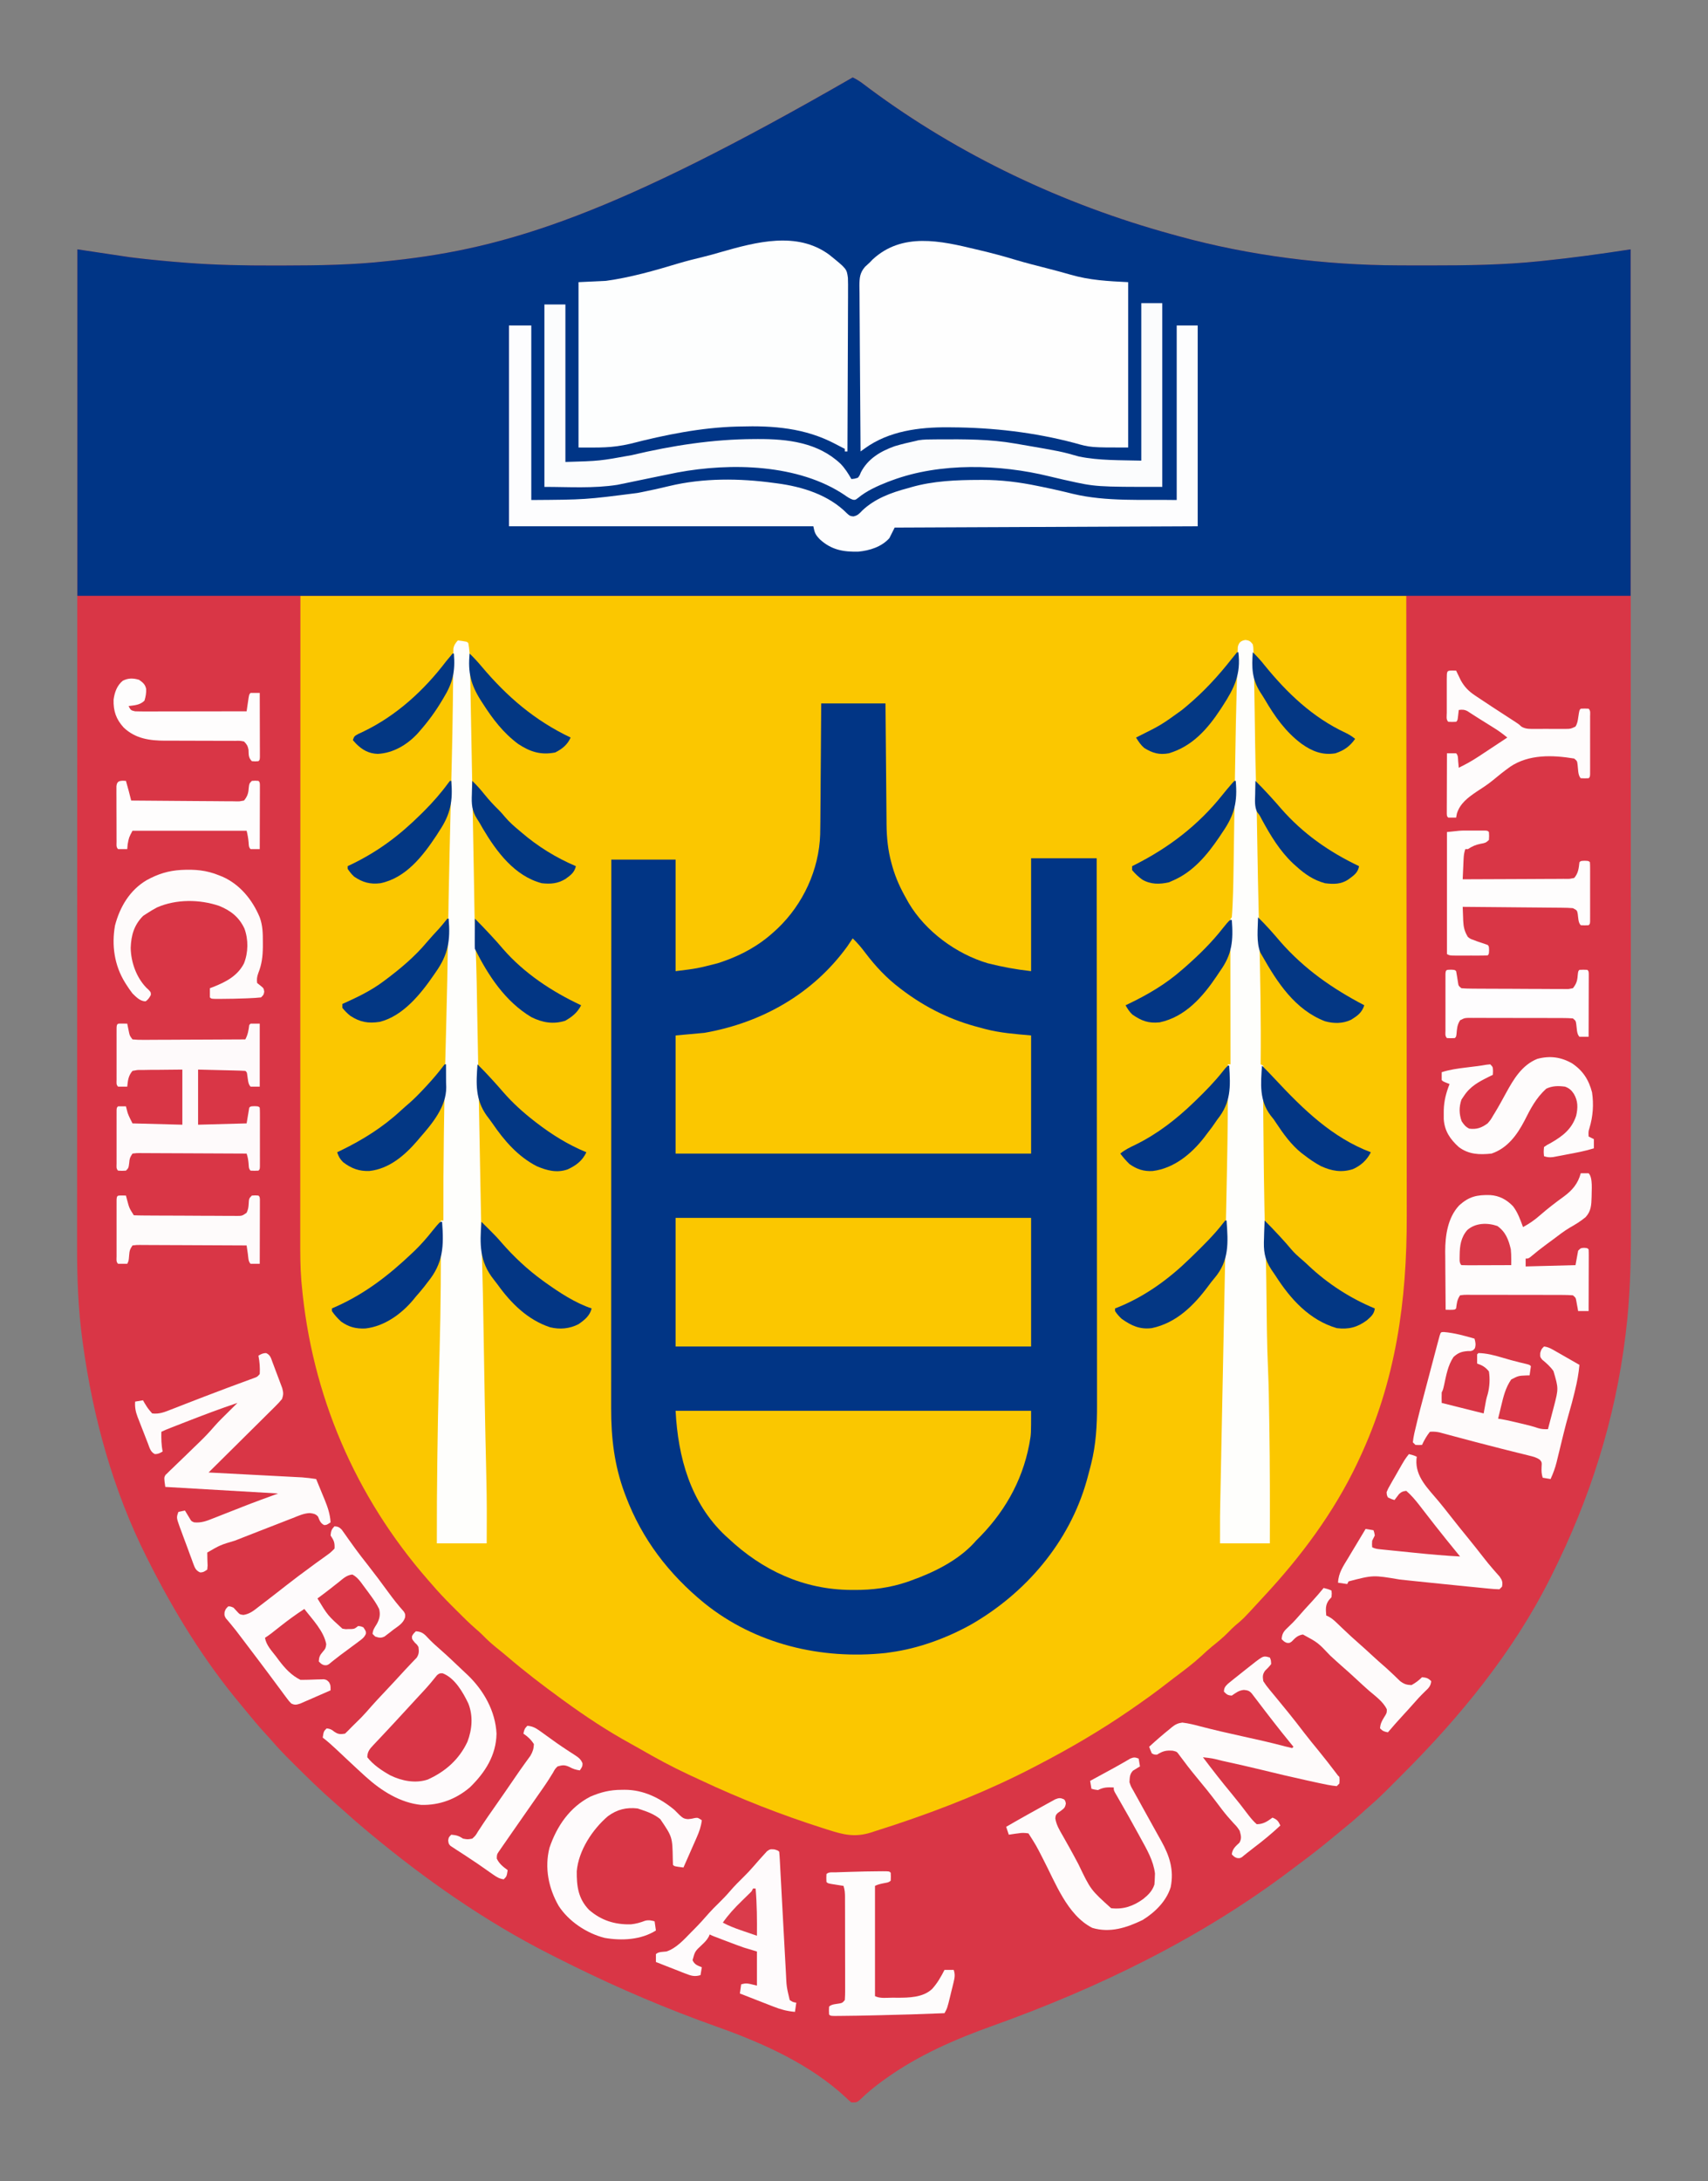 <?xml version="1.0" encoding="UTF-8"?>
<svg version="1.1" xmlns="http://www.w3.org/2000/svg" width="1302" height="1662">
<rect width="100%" height="100%" fill="#808080" stroke="none"/>
<path d="M0 0 C2.854 1.34 5.299 2.86 7.809 4.766 C8.544 5.319 9.28 5.872 10.039 6.442 C11.226 7.337 11.226 7.337 12.438 8.25 C81.018 59.298 160.734 96.889 243.09 119.476 C244.897 119.972 246.702 120.473 248.507 120.975 C302.565 135.834 360.011 143.059 416.051 143.203 C417.745 143.21 419.44 143.217 421.134 143.224 C426.527 143.244 431.92 143.249 437.312 143.25 C438.231 143.25 439.15 143.251 440.097 143.251 C468.169 143.258 496.056 142.929 524 140 C524.895 139.908 525.79 139.816 526.711 139.721 C544.755 137.863 562.724 135.7 580.65 132.914 C581.843 132.729 583.036 132.545 584.266 132.355 C587.177 131.904 590.089 131.452 593 131 C593.034 204.516 593.066 278.031 593.085 351.547 C593.085 352.636 593.085 353.726 593.086 354.848 C593.092 378.528 593.097 402.208 593.102 425.888 C593.105 437.502 593.107 449.116 593.11 460.73 C593.11 462.464 593.11 462.464 593.111 464.232 C593.119 501.639 593.134 539.046 593.153 576.453 C593.171 614.918 593.184 653.383 593.188 691.848 C593.188 697.291 593.189 702.733 593.19 708.176 C593.19 709.247 593.19 710.318 593.19 711.422 C593.193 728.61 593.202 745.797 593.214 762.985 C593.225 780.298 593.23 797.61 593.227 814.922 C593.225 825.187 593.229 835.451 593.242 845.715 C593.249 852.599 593.249 859.483 593.244 866.368 C593.241 870.272 593.241 874.177 593.25 878.082 C593.308 904.326 592.519 930.613 589.312 956.688 C589.231 957.36 589.15 958.033 589.066 958.727 C581.223 1022.855 561.907 1083.328 533 1141 C532.549 1141.904 532.098 1142.809 531.634 1143.74 C503.564 1199.704 462.984 1249.273 418.857 1293.273 C416.603 1295.522 414.354 1297.777 412.105 1300.031 C410.646 1301.49 409.187 1302.948 407.727 1304.406 C406.739 1305.397 406.739 1305.397 405.731 1306.408 C401.856 1310.264 397.871 1313.938 393.731 1317.508 C391.511 1319.422 389.351 1321.398 387.188 1323.375 C382.949 1327.196 378.601 1330.842 374.164 1334.43 C371.787 1336.352 369.433 1338.3 367.086 1340.258 C358.264 1347.606 349.301 1354.68 340.051 1361.481 C338 1363 335.965 1364.54 333.934 1366.086 C265.249 1417.984 187.179 1455.834 106.379 1484.734 C77.754 1494.99 49.81 1507.141 25 1525 C24.001 1525.715 23.002 1526.431 21.973 1527.168 C15.99 1531.551 10.468 1536.169 5.156 1541.348 C3 1543 3 1543 -1 1543 C-2.945 1541.488 -2.945 1541.488 -5.125 1539.312 C-32.587 1513.766 -68.676 1497.676 -103.592 1485.296 C-141.064 1471.967 -177.352 1456.598 -213 1439 C-213.824 1438.596 -214.648 1438.191 -215.497 1437.774 C-219.385 1435.866 -223.259 1433.934 -227.116 1431.963 C-228.429 1431.292 -229.744 1430.624 -231.06 1429.959 C-280.051 1405.138 -325.834 1373.055 -368 1338 C-368.587 1337.512 -369.175 1337.023 -369.78 1336.52 C-376.221 1331.149 -382.551 1325.669 -388.758 1320.027 C-390.712 1318.26 -392.691 1316.531 -394.688 1314.812 C-405.519 1305.329 -415.811 1295.289 -426 1285.125 C-426.494 1284.633 -426.989 1284.141 -427.498 1283.635 C-432.679 1278.475 -437.765 1273.276 -442.524 1267.721 C-444.582 1265.321 -446.73 1263.009 -448.875 1260.688 C-452.893 1256.278 -456.727 1251.766 -460.469 1247.121 C-462.358 1244.777 -464.281 1242.465 -466.219 1240.16 C-494.343 1206.619 -517.399 1169.044 -537 1130 C-537.46 1129.089 -537.92 1128.179 -538.394 1127.24 C-563.867 1076.506 -579.126 1021.036 -586.812 964.938 C-586.912 964.223 -587.011 963.508 -587.114 962.772 C-590.424 938.643 -591.3 914.543 -591.245 890.219 C-591.238 886.159 -591.242 882.099 -591.246 878.039 C-591.25 870.951 -591.247 863.862 -591.238 856.774 C-591.226 846.234 -591.226 835.695 -591.227 825.155 C-591.23 807.419 -591.223 789.683 -591.211 771.946 C-591.2 754.401 -591.192 736.855 -591.19 719.309 C-591.19 718.216 -591.189 717.123 -591.189 715.996 C-591.189 710.442 -591.188 704.889 -591.187 699.335 C-591.183 660.062 -591.17 620.788 -591.151 581.514 C-591.132 543.375 -591.118 505.236 -591.11 467.096 C-591.11 465.919 -591.109 464.742 -591.109 463.53 C-591.106 451.71 -591.104 439.891 -591.101 428.072 C-591.096 403.997 -591.091 379.922 -591.085 355.848 C-591.084 354.741 -591.084 353.634 -591.084 352.494 C-591.065 278.662 -591.034 204.831 -591 131 C-589.273 131.262 -589.273 131.262 -587.511 131.529 C-583.189 132.183 -578.866 132.835 -574.544 133.487 C-572.682 133.768 -570.821 134.049 -568.96 134.332 C-556.881 136.162 -544.82 137.933 -532.65 139.052 C-530.458 139.254 -528.268 139.474 -526.078 139.695 C-521.057 140.19 -516.03 140.606 -511 141 C-509.903 141.087 -508.806 141.174 -507.676 141.264 C-485.544 142.972 -463.49 143.365 -441.298 143.318 C-438.582 143.312 -435.865 143.31 -433.149 143.307 C-406.997 143.27 -381.016 142.891 -355 140 C-353.331 139.821 -351.662 139.642 -349.993 139.464 C-263.002 130.035 -181.438 104.478 0 0 Z " fill="#D93646" transform="translate(650,59)"/>
<path d="M0 0 C278.19 0 556.38 0 843 0 C843.062 84.48 843.124 168.96 843.188 256 C843.215 282.647 843.242 309.295 843.27 336.75 C843.284 369.359 843.284 369.359 843.286 384.639 C843.289 395.979 843.302 407.319 843.32 418.659 C843.338 430.257 843.344 441.855 843.34 453.452 C843.339 459.732 843.341 466.011 843.358 472.29 C843.519 537.447 835.064 598.374 807 658 C806.583 658.89 806.165 659.78 805.735 660.697 C787.951 698.254 762.78 732.029 734.53 762.352 C732.838 764.174 731.157 766.007 729.477 767.84 C718.689 779.561 718.689 779.561 712.777 784.473 C710.796 786.175 709.005 787.999 707.188 789.875 C703.318 793.805 699.132 797.217 694.832 800.664 C692.078 802.935 689.478 805.309 686.875 807.75 C680.296 813.803 673.175 819.1 666.032 824.464 C664.215 825.838 662.412 827.226 660.617 828.629 C651.954 835.392 643.044 841.758 634 848 C633.319 848.471 632.638 848.943 631.937 849.428 C609.564 864.838 586.101 878.494 562 891 C561.027 891.508 560.054 892.017 559.052 892.541 C525.439 910.029 490.167 924.086 454.25 936.062 C453.242 936.399 453.242 936.399 452.213 936.742 C447.821 938.201 443.414 939.607 439 941 C437.164 941.609 437.164 941.609 435.291 942.23 C422.672 946.209 414.188 944.097 401.812 940.125 C400.554 939.726 399.296 939.328 398 938.917 C366.114 928.746 335.176 916.6 304.876 902.35 C301.992 900.996 299.1 899.66 296.207 898.324 C283.285 892.308 270.88 885.605 258.548 878.463 C256.302 877.174 254.045 875.911 251.773 874.668 C234.095 864.988 217.286 853.856 201 842 C200.225 841.438 199.451 840.876 198.652 840.296 C184.75 830.19 171.169 819.804 158.105 808.633 C155.156 806.117 152.145 803.681 149.125 801.25 C145.452 798.263 142.046 795.179 138.768 791.767 C137.07 790.07 135.315 788.523 133.484 786.973 C128.571 782.701 123.973 778.123 119.382 773.512 C117.94 772.065 116.493 770.623 115.045 769.182 C109.817 763.958 104.788 758.63 100 753 C99.051 751.917 98.1 750.835 97.148 749.754 C41.731 686.224 8.579 608.968 1 525 C0.911 524.03 0.821 523.06 0.729 522.061 C-0.151 511.343 -0.137 500.664 -0.12 489.917 C-0.121 487.802 -0.122 485.687 -0.123 483.573 C-0.125 477.78 -0.121 471.988 -0.116 466.196 C-0.112 459.847 -0.113 453.498 -0.114 447.148 C-0.114 436.231 -0.111 425.313 -0.106 414.396 C-0.097 398.748 -0.095 383.101 -0.095 367.454 C-0.089 329.844 -0.075 292.235 -0.062 254.625 C-0.042 170.599 -0.021 86.573 0 0 Z " fill="#FBC700" transform="translate(229,454)"/>
<path d="M0 0 C2.854 1.34 5.299 2.86 7.809 4.766 C8.544 5.319 9.28 5.872 10.039 6.442 C11.226 7.337 11.226 7.337 12.438 8.25 C81.018 59.298 160.734 96.889 243.09 119.476 C244.897 119.972 246.702 120.473 248.507 120.975 C302.565 135.834 360.011 143.059 416.051 143.203 C417.745 143.21 419.44 143.217 421.134 143.224 C426.527 143.244 431.92 143.249 437.312 143.25 C438.231 143.25 439.15 143.251 440.097 143.251 C468.169 143.258 496.056 142.929 524 140 C524.895 139.908 525.79 139.816 526.711 139.721 C548.921 137.434 570.91 134.399 593 131 C593 218.12 593 305.24 593 395 C202.28 395 -188.44 395 -591 395 C-591 307.88 -591 220.76 -591 131 C-577.8 132.98 -564.6 134.96 -551 137 C-541.83 138.113 -541.83 138.113 -532.65 139.052 C-530.458 139.254 -528.268 139.474 -526.078 139.695 C-521.057 140.19 -516.03 140.606 -511 141 C-509.903 141.087 -508.806 141.174 -507.676 141.264 C-485.544 142.972 -463.49 143.365 -441.298 143.318 C-438.582 143.312 -435.865 143.31 -433.149 143.307 C-406.997 143.27 -381.016 142.891 -355 140 C-353.331 139.821 -351.662 139.642 -349.993 139.464 C-263.002 130.035 -181.438 104.478 0 0 Z " fill="#003586" transform="translate(650,59)"/>
<path d="M0 0 C16.17 0 32.34 0 49 0 C49.061 7.091 49.121 14.182 49.184 21.488 C49.224 25.995 49.265 30.503 49.307 35.01 C49.373 42.155 49.438 49.3 49.497 56.446 C49.545 62.21 49.598 67.974 49.653 73.738 C49.673 75.931 49.692 78.124 49.709 80.317 C49.733 83.402 49.763 86.487 49.795 89.572 C49.8 90.467 49.806 91.363 49.812 92.285 C49.927 102.378 50.872 111.943 53.562 121.688 C53.824 122.638 54.086 123.588 54.356 124.568 C56.892 133.332 60.474 141.104 65 149 C65.543 149.98 66.085 150.959 66.645 151.969 C79.454 173.66 102.974 190.902 127 198 C137.908 200.761 148.82 202.758 160 204 C160 175.62 160 147.24 160 118 C176.5 118 193 118 210 118 C210.045 172.855 210.081 227.71 210.102 282.566 C210.105 289.047 210.107 295.528 210.11 302.009 C210.111 303.944 210.111 303.944 210.111 305.919 C210.12 326.79 210.136 347.662 210.154 368.533 C210.173 389.96 210.184 411.388 210.188 432.815 C210.191 446.029 210.2 459.244 210.216 472.458 C210.226 481.528 210.23 490.598 210.227 499.668 C210.226 504.896 210.228 510.123 210.238 515.351 C210.248 520.148 210.249 524.945 210.242 529.742 C210.241 531.467 210.243 533.191 210.25 534.916 C210.302 549.922 209.47 564.897 205.75 579.5 C205.531 580.377 205.312 581.254 205.086 582.157 C204.415 584.779 203.716 587.39 203 590 C202.794 590.752 202.588 591.504 202.376 592.279 C189.107 639.201 155.894 677.99 114 702 C95.49 712.269 74.009 720.137 53 723 C51.75 723.18 50.499 723.361 49.211 723.547 C-0.024 728.794 -50.234 716.885 -89.12 685.538 C-116.179 663.404 -136.581 636.846 -149 604 C-149.284 603.251 -149.567 602.502 -149.859 601.73 C-157.724 580.547 -160.161 559.598 -160.12 537.125 C-160.121 535.317 -160.122 533.509 -160.123 531.701 C-160.125 526.755 -160.121 521.809 -160.116 516.863 C-160.112 511.52 -160.113 506.178 -160.114 500.836 C-160.114 491.588 -160.111 482.34 -160.106 473.092 C-160.098 459.72 -160.095 446.349 -160.094 432.977 C-160.092 411.282 -160.085 389.586 -160.075 367.891 C-160.066 346.819 -160.059 325.747 -160.055 304.675 C-160.055 303.376 -160.054 302.076 -160.054 300.737 C-160.053 294.218 -160.052 287.699 -160.05 281.18 C-160.04 227.12 -160.022 173.06 -160 119 C-143.83 119 -127.66 119 -111 119 C-111 147.05 -111 175.1 -111 204 C-94.663 201.993 -94.663 201.993 -79 198 C-77.194 197.403 -77.194 197.403 -75.352 196.793 C-60.677 191.738 -47.485 184.53 -36 174 C-34.614 172.735 -34.614 172.735 -33.199 171.445 C-13.769 152.902 -1.641 126.701 -0.786 99.778 C-0.649 93.44 -0.618 87.101 -0.586 80.762 C-0.567 78.426 -0.548 76.091 -0.527 73.755 C-0.476 67.648 -0.436 61.541 -0.399 55.433 C-0.352 48.084 -0.29 40.735 -0.231 33.386 C-0.143 22.257 -0.073 11.129 0 0 Z " fill="#013585" transform="translate(626,536)"/>
<path d="M0 0 C3.631 3.483 6.676 7.073 9.688 11.125 C17.437 21.345 25.75 30.235 36 38 C36.526 38.401 37.052 38.801 37.593 39.214 C55.581 52.823 75.105 62.454 97 68 C98.292 68.352 99.583 68.705 100.875 69.059 C112.847 72.154 123.265 72.842 136 74 C136 103.7 136 133.4 136 164 C46.57 164 -42.86 164 -135 164 C-135 134.3 -135 104.6 -135 74 C-124.11 73.01 -124.11 73.01 -113 72 C-69.233 64.327 -30.241 42.276 -4 6 C-2.645 4.013 -1.319 2.011 0 0 Z " fill="#FBC700" transform="translate(650,715)"/>
<path d="M0 0 C89.43 0 178.86 0 271 0 C271 17.685 271 17.685 269.938 23.625 C269.807 24.362 269.677 25.1 269.543 25.86 C264.044 54.483 249.765 78.781 229 99 C228.573 99.483 228.147 99.967 227.707 100.465 C215.172 114.16 196.783 123.176 179.562 129.312 C178.658 129.638 177.754 129.964 176.822 130.3 C163.365 134.884 150.104 136.597 135.938 136.5 C135.227 136.498 134.516 136.496 133.783 136.494 C97.548 136.275 66.181 121.665 40 97 C39.336 96.401 38.672 95.801 37.988 95.184 C11.234 70.057 1.86 35.346 0 0 Z " fill="#FAC700" transform="translate(515,1075)"/>
<path d="M0 0 C13.445 10.838 13.445 10.838 14.36 17.701 C14.493 21.165 14.494 24.608 14.454 28.074 C14.455 29.391 14.455 30.709 14.456 32.066 C14.457 35.667 14.434 39.268 14.406 42.869 C14.381 46.636 14.378 50.404 14.373 54.172 C14.361 61.301 14.328 68.43 14.288 75.559 C14.243 83.677 14.221 91.796 14.201 99.914 C14.16 116.61 14.089 133.305 14 150 C13.34 150 12.68 150 12 150 C12 149.34 12 148.68 12 148 C11.492 147.75 10.984 147.5 10.461 147.242 C8.496 146.25 6.546 145.228 4.602 144.195 C-18.398 132.113 -42.352 130.237 -68 131 C-68.702 131.015 -69.404 131.031 -70.127 131.047 C-97.433 131.725 -125.208 137.356 -151.575 144.146 C-166.078 147.476 -174.782 147 -191 147 C-191 105.42 -191 63.84 -191 21 C-180.605 20.505 -180.605 20.505 -170 20 C-151.34 17.416 -133.095 12.23 -115.085 6.776 C-108.846 4.905 -102.539 3.349 -96.213 1.802 C-91.582 0.664 -87.004 -0.559 -82.438 -1.938 C-55.591 -9.594 -24.522 -17.946 0 0 Z " fill="#FDFEFE" transform="translate(632,194)"/>
<path d="M0 0 C0.976 0.229 1.952 0.458 2.957 0.694 C12.084 2.839 21.098 5.268 30.071 7.982 C38.066 10.374 46.157 12.401 54.24 14.473 C60.226 16.01 66.19 17.586 72.125 19.312 C86.734 23.559 100.594 24.23 116 25 C116 66.58 116 108.16 116 151 C87.313 151 87.313 151 75.176 147.566 C44.593 139.459 12.875 135.796 -18.688 135.625 C-19.573 135.617 -20.459 135.609 -21.372 135.6 C-43.377 135.449 -66.341 138.376 -84.678 151.604 C-85.302 152.053 -85.926 152.502 -86.569 152.965 C-87.041 153.306 -87.513 153.648 -88 154 C-88.164 136.406 -88.287 118.812 -88.363 101.218 C-88.399 93.048 -88.448 84.879 -88.528 76.709 C-88.598 69.586 -88.643 62.464 -88.659 55.341 C-88.668 51.571 -88.689 47.802 -88.74 44.032 C-88.788 40.48 -88.802 36.928 -88.792 33.375 C-88.795 31.459 -88.832 29.542 -88.871 27.626 C-88.822 21.695 -88.557 17.895 -84.59 13.308 C-83.419 12.178 -82.225 11.071 -81 10 C-80.264 9.234 -79.528 8.469 -78.77 7.68 C-56.217 -13.117 -27.075 -6.531 0 0 Z " fill="#FEFEFE" transform="translate(744,190)"/>
<path d="M0 0 C89.43 0 178.86 0 271 0 C271 32.34 271 64.68 271 98 C181.57 98 92.14 98 0 98 C0 65.66 0 33.32 0 0 Z " fill="#FBC700" transform="translate(515,928)"/>
<path d="M0 0 C5.61 0 11.22 0 17 0 C17 43.89 17 87.78 17 133 C58.058 132.736 58.058 132.736 97.938 127.625 C99.052 127.408 100.167 127.191 101.315 126.968 C108.371 125.576 115.368 124.016 122.354 122.316 C148.073 116.13 175.903 116.398 202 120 C202.716 120.091 203.432 120.182 204.17 120.276 C223.63 122.819 243.705 129.049 257.711 143.242 C259.868 145.166 259.868 145.166 262.52 145.508 C265.83 144.83 266.994 143.438 269.312 141 C278.933 131.909 291.372 127.337 304 124 C304.801 123.765 305.602 123.53 306.427 123.288 C323.39 118.403 341.068 117.715 358.625 117.688 C359.325 117.684 360.025 117.681 360.746 117.677 C375.143 117.637 389.023 119.382 403.125 122.312 C404.713 122.634 404.713 122.634 406.332 122.962 C411.527 124.027 416.703 125.148 421.863 126.367 C422.803 126.589 423.744 126.81 424.712 127.038 C426.433 127.448 428.151 127.867 429.866 128.3 C455.367 134.424 483.547 132.52 509 133 C509 89.11 509 45.22 509 0 C514.28 0 519.56 0 525 0 C525 50.49 525 100.98 525 153 C448.77 153.33 372.54 153.66 294 154 C292.02 157.96 292.02 157.96 290 162 C284.109 168.695 274.865 171.549 266.246 172.348 C254.642 172.617 245.703 170.939 237 163 C233.538 159.361 233.027 158.135 232 153 C155.44 153 78.88 153 0 153 C0 102.51 0 52.02 0 0 Z " fill="#FDFDFE" transform="translate(388,248)"/>
<path d="M0 0 C2.991 0.449 3.669 1.021 5.5 3.375 C5.924 5.514 5.924 5.514 5.994 8.036 C6.027 8.992 6.06 9.948 6.094 10.933 C6.114 11.98 6.135 13.027 6.156 14.105 C6.189 15.209 6.221 16.313 6.255 17.45 C6.355 21.091 6.431 24.733 6.5 28.375 C6.525 29.602 6.55 30.828 6.575 32.092 C6.728 39.911 6.844 47.73 6.946 55.549 C7.038 62.648 7.143 69.746 7.25 76.844 C7.26 77.538 7.271 78.232 7.281 78.947 C7.441 89.53 7.667 100.109 8 110.688 C8.498 126.642 8.749 142.598 8.994 158.558 C9.251 175.05 9.587 191.539 10.008 208.027 C10.054 209.827 10.099 211.627 10.145 213.427 C10.215 216.152 10.284 218.877 10.354 221.602 C11.218 255.537 11.813 289.427 11.5 323.375 C12.16 323.705 12.82 324.035 13.5 324.375 C13.495 325.29 13.49 326.205 13.484 327.148 C13.356 352.375 13.572 377.596 13.906 402.82 C13.937 405.216 13.967 407.612 13.997 410.007 C14.204 426.493 14.513 442.961 15.137 459.437 C15.479 468.838 15.659 478.235 15.781 487.641 C15.791 488.376 15.8 489.112 15.81 489.87 C15.888 495.88 15.957 501.889 16.026 507.899 C16.086 513.147 16.15 518.394 16.219 523.641 C16.228 524.37 16.238 525.1 16.248 525.851 C16.385 535.955 16.681 546.042 17.129 556.136 C17.672 568.673 17.85 581.216 18.032 593.762 C18.063 595.842 18.095 597.923 18.127 600.004 C18.575 629.462 18.6 658.914 18.5 688.375 C5.96 688.375 -6.58 688.375 -19.5 688.375 C-19.5 666.426 -19.5 666.426 -19.297 656.854 C-19.275 655.765 -19.275 655.765 -19.251 654.654 C-19.235 653.892 -19.22 653.129 -19.203 652.344 C-19.169 650.642 -19.135 648.94 -19.101 647.238 C-19.027 643.473 -18.95 639.708 -18.873 635.943 C-18.745 629.666 -18.621 623.389 -18.497 617.113 C-17.988 591.46 -17.468 565.808 -16.948 540.156 C-16.559 521.018 -16.174 501.881 -15.791 482.743 C-15.539 470.177 -15.284 457.611 -15.027 445.045 C-14.846 436.241 -14.669 427.438 -14.494 418.635 C-14.391 413.489 -14.287 408.343 -14.18 403.198 C-13.625 376.587 -13.389 349.992 -13.5 323.375 C-12.84 323.375 -12.18 323.375 -11.5 323.375 C-11.501 322.804 -11.502 322.233 -11.503 321.644 C-11.525 307.766 -11.541 293.887 -11.552 280.009 C-11.557 273.298 -11.564 266.586 -11.575 259.875 C-11.586 253.404 -11.592 246.933 -11.595 240.462 C-11.597 237.987 -11.6 235.512 -11.606 233.037 C-11.613 229.584 -11.614 226.131 -11.614 222.678 C-11.617 221.644 -11.621 220.609 -11.624 219.544 C-11.623 218.608 -11.622 217.673 -11.62 216.709 C-11.621 215.892 -11.622 215.074 -11.623 214.232 C-11.5 212.375 -11.5 212.375 -10.5 211.375 C-10.262 208.569 -10.091 205.786 -9.967 202.973 C-9.925 202.084 -9.883 201.194 -9.84 200.277 C-9.379 189.676 -9.228 179.07 -9.085 168.461 C-9.034 164.686 -8.978 160.911 -8.922 157.136 C-8.852 152.442 -8.782 147.748 -8.714 143.053 C-8.504 128.49 -8.27 113.927 -8.031 99.363 C-8.02 98.683 -8.009 98.003 -7.997 97.302 C-7.63 74.997 -7.244 52.692 -6.617 30.392 C-6.563 28.38 -6.514 26.369 -6.467 24.358 C-6.379 20.759 -6.273 17.161 -6.16 13.562 C-6.138 12.547 -6.116 11.531 -6.094 10.485 C-6.06 9.576 -6.027 8.667 -5.992 7.73 C-5.97 6.953 -5.947 6.176 -5.923 5.376 C-5.181 1.867 -3.47 0.52 0 0 Z " fill="#FEFEFC" transform="translate(949.5,487.625)"/>
<path d="M0 0 C6.875 0.875 6.875 0.875 8 2 C8.776 6.479 9.143 10.847 9.227 15.387 C9.253 16.629 9.278 17.87 9.304 19.149 C9.327 20.508 9.35 21.867 9.373 23.226 C9.401 24.673 9.429 26.121 9.457 27.568 C9.534 31.501 9.604 35.434 9.674 39.367 C9.749 43.544 9.83 47.722 9.909 51.9 C10.06 59.872 10.207 67.845 10.352 75.817 C10.513 84.665 10.679 93.513 10.845 102.36 C11.846 155.537 11.846 155.537 12.281 181.715 C12.324 184.274 12.368 186.833 12.411 189.392 C12.488 193.963 12.562 198.534 12.633 203.105 C12.788 212.609 13.026 222.096 13.471 231.591 C14.337 250.587 14.532 269.609 14.876 288.62 C14.98 294.326 15.088 300.031 15.195 305.736 C15.421 317.771 15.643 329.805 15.865 341.839 C16.197 359.892 16.532 377.945 16.87 395.998 C16.996 402.728 17.121 409.458 17.244 416.188 C17.63 437.264 18.061 458.337 18.656 479.408 C18.996 491.508 19.248 503.607 19.446 515.71 C19.503 519.22 19.563 522.729 19.623 526.239 C19.729 532.453 19.834 538.667 19.938 544.88 C20.123 555.975 20.31 567.069 20.5 578.164 C20.52 579.358 20.541 580.553 20.562 581.783 C20.835 597.757 21.166 613.728 21.559 629.699 C21.898 643.531 22.139 657.351 22.062 671.188 C22.042 676.736 22.021 682.284 22 688 C9.46 688 -3.08 688 -16 688 C-16.037 667.491 -15.935 646.993 -15.656 626.486 C-15.624 624.137 -15.594 621.788 -15.563 619.439 C-15.317 600.727 -14.982 582.02 -14.488 563.312 C-14.466 562.458 -14.443 561.604 -14.42 560.724 C-14.238 553.86 -14.054 546.997 -13.869 540.133 C-12.988 507.415 -12.751 474.729 -13 442 C-12.34 442 -11.68 442 -11 442 C-11.002 441.142 -11.004 440.283 -11.006 439.399 C-11.047 418.738 -10.954 398.083 -10.656 377.424 C-10.624 375.192 -10.593 372.96 -10.562 370.729 C-10.188 344.151 -9.576 317.582 -8.811 291.013 C-8.209 270.067 -7.833 249.121 -7.531 228.168 C-7.21 205.884 -6.806 183.604 -6.281 161.324 C-6.265 160.652 -6.25 159.981 -6.233 159.289 C-6.009 149.769 -5.78 140.25 -5.549 130.73 C-5.318 121.185 -5.089 111.64 -4.863 102.095 C-4.784 98.733 -4.703 95.372 -4.621 92.01 C-4.271 77.638 -3.97 63.269 -3.813 48.893 C-3.789 46.763 -3.764 44.632 -3.738 42.502 C-3.721 41.112 -3.704 39.721 -3.687 38.331 C-3.678 37.651 -3.67 36.972 -3.661 36.272 C-3.606 31.646 -3.573 27.02 -3.543 22.393 C-3.516 20.009 -3.488 17.625 -3.459 15.241 C-3.457 14.155 -3.456 13.069 -3.454 11.95 C-3.439 10.955 -3.424 9.96 -3.409 8.935 C-3.402 8.073 -3.395 7.212 -3.389 6.324 C-2.921 3.526 -1.844 2.115 0 0 Z " fill="#FEFEFC" transform="translate(349,488)"/>
<path d="M0 0 C5.28 0 10.56 0 16 0 C16 46.2 16 92.4 16 140 C-34.613 140 -34.613 140 -57 135 C-57.872 134.808 -58.744 134.617 -59.643 134.419 C-63.205 133.625 -66.755 132.787 -70.297 131.906 C-107.882 122.708 -153.247 121.348 -190 135 C-191.63 135.603 -191.63 135.603 -193.293 136.219 C-201.225 139.355 -209.342 142.965 -215.938 148.438 C-218 150 -218 150 -219.879 149.766 C-222.254 148.908 -223.954 147.789 -226 146.312 C-261.213 122.535 -312.965 121.422 -353.645 129.035 C-358.935 130.062 -364.211 131.154 -369.484 132.262 C-375.27 133.477 -381.06 134.672 -386.854 135.849 C-388.753 136.238 -390.651 136.635 -392.548 137.032 C-393.735 137.274 -394.922 137.516 -396.145 137.766 C-397.179 137.98 -398.214 138.194 -399.281 138.415 C-417.715 141.314 -436.409 140 -455 140 C-455 94.13 -455 48.26 -455 1 C-449.72 1 -444.44 1 -439 1 C-439 40.6 -439 80.2 -439 121 C-412.924 120.268 -412.924 120.268 -388.327 115.789 C-357.619 108.509 -326.706 103.673 -295.125 103.562 C-293.733 103.553 -293.733 103.553 -292.312 103.543 C-269.607 103.446 -246.503 106.117 -229.25 122.375 C-225.884 125.882 -223.38 129.778 -221 134 C-218.563 133.81 -218.563 133.81 -216 133 C-214.675 131.245 -214.675 131.245 -213.812 129 C-208.437 118.533 -198.79 112.855 -188 109 C-182.726 107.411 -177.382 106.161 -172 105 C-171.302 104.823 -170.603 104.647 -169.884 104.465 C-165.7 103.79 -161.56 103.818 -157.328 103.797 C-155.909 103.786 -155.909 103.786 -154.462 103.775 C-134.771 103.661 -115.442 103.566 -96 107 C-94.542 107.25 -93.085 107.499 -91.627 107.749 C-61.325 112.956 -61.325 112.956 -47.438 116.875 C-31.909 120.036 -15.841 119.572 0 120 C0 80.4 0 40.8 0 0 Z " fill="#FBFCFD" transform="translate(870,231)"/>
<path d="M0 0 C4.176 0.26 6.038 1.599 8.812 4.625 C11.98 8.043 15.348 11.085 18.866 14.131 C24.458 19.029 29.816 24.192 35.21 29.306 C36.657 30.675 38.111 32.038 39.566 33.398 C51.83 45.158 60.664 60.949 61.5 78 C61.222 94.438 52.873 107.537 41.312 118.812 C30.673 127.928 18.112 132.622 4.16 132.305 C-11.813 130.765 -26.368 121.516 -38 111 C-38.491 110.557 -38.983 110.113 -39.489 109.657 C-43.366 106.147 -47.188 102.58 -51 99 C-53.003 97.121 -55.006 95.241 -57.011 93.364 C-58.305 92.151 -59.597 90.937 -60.888 89.72 C-64.152 86.657 -67.454 83.74 -71 81 C-70.25 76.25 -70.25 76.25 -68 74 C-65.4 74.26 -64.14 74.883 -62.125 76.562 C-59.172 78.56 -57.499 78.571 -54 78 C-52.278 76.391 -50.618 74.714 -49 73 C-48.198 72.21 -47.396 71.42 -46.57 70.605 C-45.763 69.808 -44.956 69.01 -44.125 68.188 C-43.323 67.397 -42.521 66.607 -41.695 65.793 C-38.969 62.968 -36.401 60.046 -33.83 57.081 C-30.883 53.729 -27.816 50.493 -24.75 47.25 C-19.275 41.433 -13.818 35.603 -8.453 29.684 C-6.843 27.923 -5.209 26.185 -3.547 24.473 C-2.81 23.698 -2.072 22.923 -1.312 22.125 C-0.669 21.468 -0.026 20.81 0.637 20.133 C2.483 17.245 2.421 15.364 2 12 C0.945 10.205 0.945 10.205 -0.562 8.875 C-3 6 -3 6 -2.938 3.75 C-2 2 -2 2 0 0 Z " fill="#FEFBFC" transform="translate(317,1243)"/>
<path d="M0 0 C3.241 1.512 3.629 3.945 4.868 7.216 C5.23 8.161 5.23 8.161 5.598 9.126 C6.104 10.462 6.602 11.8 7.093 13.141 C7.844 15.186 8.624 17.219 9.409 19.251 C9.898 20.551 10.384 21.852 10.868 23.153 C11.309 24.336 11.75 25.518 12.204 26.736 C13.112 30.241 13.161 31.556 12.036 34.95 C10.339 37.011 8.684 38.809 6.782 40.658 C6.236 41.205 5.69 41.752 5.127 42.316 C3.323 44.116 1.506 45.902 -0.311 47.688 C-1.566 48.936 -2.82 50.184 -4.074 51.434 C-7.371 54.716 -10.68 57.986 -13.992 61.253 C-17.37 64.591 -20.738 67.94 -24.106 71.288 C-30.714 77.853 -37.335 84.406 -43.964 90.95 C-43.04 90.998 -42.116 91.046 -41.163 91.095 C-32.439 91.548 -23.714 92.004 -14.99 92.463 C-10.505 92.699 -6.02 92.934 -1.535 93.166 C2.796 93.39 7.127 93.617 11.459 93.847 C13.108 93.933 14.757 94.019 16.407 94.104 C18.724 94.223 21.04 94.346 23.357 94.469 C24.674 94.538 25.991 94.607 27.347 94.678 C30.959 94.945 34.46 95.394 38.036 95.95 C39.698 99.944 41.338 103.946 42.974 107.95 C43.442 109.076 43.911 110.201 44.394 111.36 C46.807 117.297 48.667 122.535 49.036 128.95 C46.036 130.95 46.036 130.95 44.099 131.013 C41.255 129.548 40.616 127.421 39.454 124.544 C37.607 122.468 35.909 122.213 33.207 121.891 C28.636 122.016 24.493 123.987 20.294 125.657 C19.26 126.054 18.227 126.45 17.162 126.859 C13.822 128.145 10.492 129.453 7.161 130.763 C4.886 131.645 2.61 132.525 0.333 133.405 C-5.147 135.527 -10.62 137.668 -16.089 139.819 C-18.638 140.822 -21.188 141.822 -23.739 142.82 C-35.081 146.216 -35.081 146.216 -44.964 151.95 C-44.955 155.287 -44.83 158.612 -44.706 161.946 C-44.791 162.938 -44.876 163.929 -44.964 164.95 C-47.964 166.95 -47.964 166.95 -50.413 167.117 C-53.979 165.485 -54.467 163.427 -55.843 159.867 C-56.148 159.012 -56.454 158.158 -56.768 157.278 C-57.097 156.404 -57.425 155.529 -57.763 154.628 C-58.453 152.776 -59.133 150.919 -59.804 149.06 C-60.833 146.216 -61.895 143.388 -62.964 140.56 C-63.63 138.758 -64.294 136.956 -64.956 135.153 C-65.273 134.307 -65.591 133.461 -65.918 132.59 C-68.518 125.298 -68.518 125.298 -66.964 120.95 C-64.489 120.455 -64.489 120.455 -61.964 119.95 C-61.457 120.799 -61.457 120.799 -60.94 121.665 C-60.494 122.399 -60.048 123.132 -59.589 123.888 C-59.148 124.619 -58.707 125.349 -58.253 126.103 C-57.086 128.088 -57.086 128.088 -54.964 128.95 C-49.517 129.479 -45.466 127.903 -40.514 125.915 C-39.702 125.599 -38.89 125.282 -38.054 124.956 C-35.457 123.943 -32.867 122.916 -30.276 121.888 C-27.731 120.887 -25.185 119.89 -22.638 118.894 C-21.06 118.276 -19.484 117.655 -17.909 117.03 C-8.981 113.509 0.022 110.271 9.036 106.95 C-19.344 105.3 -47.724 103.65 -76.964 101.95 C-77.964 94.95 -77.964 94.95 -76.878 92.909 C-76.311 92.363 -75.743 91.816 -75.159 91.253 C-74.521 90.619 -73.883 89.985 -73.225 89.331 C-72.52 88.67 -71.815 88.01 -71.089 87.329 C-70.371 86.626 -69.654 85.922 -68.915 85.197 C-66.616 82.949 -64.291 80.731 -61.964 78.513 C-59.671 76.293 -57.384 74.067 -55.098 71.839 C-53.675 70.457 -52.248 69.079 -50.814 67.708 C-46.828 63.878 -43.108 59.919 -39.504 55.727 C-37.678 53.62 -35.759 51.632 -33.78 49.669 C-33.081 48.973 -32.381 48.277 -31.661 47.56 C-30.956 46.863 -30.252 46.167 -29.526 45.45 C-28.795 44.723 -28.063 43.996 -27.309 43.247 C-25.53 41.479 -23.748 39.714 -21.964 37.95 C-35.155 42.358 -48.132 47.276 -61.089 52.325 C-61.906 52.643 -62.723 52.962 -63.565 53.289 C-65.909 54.203 -68.253 55.119 -70.596 56.036 C-71.31 56.315 -72.024 56.594 -72.759 56.881 C-76.408 58.308 -76.408 58.308 -79.964 59.95 C-80.066 65.076 -80 69.9 -78.964 74.95 C-81.026 76.202 -82.466 76.95 -84.902 76.953 C-88.241 75.329 -88.952 72.142 -90.198 68.845 C-90.481 68.128 -90.764 67.411 -91.055 66.673 C-91.651 65.153 -92.239 63.63 -92.82 62.105 C-93.706 59.782 -94.62 57.47 -95.538 55.159 C-96.114 53.68 -96.688 52.2 -97.26 50.72 C-97.532 50.032 -97.804 49.344 -98.084 48.636 C-99.606 44.594 -100.253 41.263 -99.964 36.95 C-96.994 36.455 -96.994 36.455 -93.964 35.95 C-93.551 36.672 -93.139 37.394 -92.714 38.138 C-90.145 42.282 -90.145 42.282 -86.964 45.95 C-81.531 46.639 -77.264 44.835 -72.315 42.872 C-71.477 42.549 -70.639 42.226 -69.776 41.893 C-67.043 40.838 -64.316 39.769 -61.589 38.7 C-58.755 37.601 -55.92 36.505 -53.085 35.409 C-51.172 34.669 -49.259 33.928 -47.347 33.186 C-41.296 30.839 -35.23 28.539 -29.143 26.286 C-28.395 26.009 -27.647 25.731 -26.876 25.446 C-24.05 24.399 -21.224 23.354 -18.394 22.317 C-16.488 21.619 -14.585 20.914 -12.682 20.208 C-11.62 19.818 -10.557 19.427 -9.462 19.025 C-6.851 18.084 -6.851 18.084 -4.964 15.95 C-4.721 11.102 -5.009 6.725 -5.964 1.95 C-3.873 0.681 -2.473 -0.063 0 0 Z " fill="#FEFBFB" transform="translate(202.964,1031.05)"/>
<path d="M0 0 C2 -0.043 4 -0.041 6 0 C9.418 3.418 8.173 13.534 8.273 18.081 C8.089 24.149 7.932 28.906 3.656 33.48 C-0.068 36.594 -4.163 39.057 -8.377 41.449 C-12.832 44.083 -16.878 47.256 -21 50.375 C-22.581 51.533 -24.163 52.689 -25.746 53.844 C-30.045 57.006 -34.198 60.309 -38.285 63.742 C-40 65 -40 65 -42 65 C-42 66.98 -42 68.96 -42 71 C-29.46 70.67 -16.92 70.34 -4 70 C-3.34 66.37 -2.68 62.74 -2 59 C0 57 0 57 2.562 56.812 C5 57 5 57 6 58 C6.093 59.474 6.117 60.952 6.114 62.428 C6.113 63.839 6.113 63.839 6.113 65.279 C6.108 66.302 6.103 67.325 6.098 68.379 C6.096 69.421 6.095 70.463 6.093 71.536 C6.088 74.878 6.075 78.22 6.062 81.562 C6.057 83.822 6.053 86.082 6.049 88.342 C6.038 93.895 6.021 99.447 6 105 C3.36 105 0.72 105 -2 105 C-2.121 104.301 -2.242 103.603 -2.367 102.883 C-2.535 101.973 -2.702 101.063 -2.875 100.125 C-3.037 99.22 -3.2 98.315 -3.367 97.383 C-3.83 94.835 -3.83 94.835 -6 93 C-8.73 92.796 -11.359 92.717 -14.09 92.725 C-15.344 92.718 -15.344 92.718 -16.623 92.71 C-19.394 92.696 -22.166 92.697 -24.938 92.699 C-26.858 92.695 -28.778 92.691 -30.699 92.686 C-34.727 92.679 -38.756 92.679 -42.784 92.684 C-47.956 92.69 -53.128 92.673 -58.3 92.65 C-62.267 92.635 -66.234 92.634 -70.2 92.637 C-72.108 92.637 -74.015 92.632 -75.923 92.622 C-78.586 92.609 -81.247 92.616 -83.91 92.628 C-85.101 92.616 -85.101 92.616 -86.316 92.605 C-88.73 92.593 -88.73 92.593 -92 93 C-94.3 96.451 -94.474 98.941 -95 103 C-96 104 -96 104 -99.562 104.062 C-100.697 104.042 -101.831 104.021 -103 104 C-103.077 96.548 -103.129 89.095 -103.165 81.643 C-103.18 79.113 -103.2 76.582 -103.226 74.052 C-103.263 70.395 -103.28 66.739 -103.293 63.082 C-103.308 61.968 -103.324 60.854 -103.34 59.706 C-103.342 47.533 -101.419 33.944 -92.852 24.676 C-85.301 17.689 -79.094 16.348 -69.027 16.625 C-62.012 17.084 -56.555 20.06 -51.688 25.062 C-48.015 29.771 -46.06 35.45 -44 41 C-39.204 38.411 -35.235 35.687 -31.125 32.062 C-25.258 26.943 -19.138 22.237 -12.825 17.68 C-6.403 12.916 -2.125 7.921 0 0 Z " fill="#FEFCFC" transform="translate(1205,894)"/>
<path d="M0 0 C1.134 0.021 2.269 0.041 3.438 0.062 C3.559 0.677 3.68 1.292 3.805 1.926 C3.972 2.734 4.14 3.542 4.312 4.375 C4.556 5.576 4.556 5.576 4.805 6.801 C5.382 9.316 5.382 9.316 7.438 12.062 C10.219 12.349 12.777 12.441 15.559 12.403 C16.398 12.404 17.237 12.404 18.102 12.404 C20.883 12.402 23.664 12.379 26.445 12.355 C28.371 12.35 30.296 12.346 32.221 12.343 C37.295 12.331 42.368 12.302 47.441 12.268 C52.616 12.238 57.79 12.224 62.965 12.209 C73.123 12.177 83.28 12.126 93.438 12.062 C95.422 8.422 95.895 5.17 96.438 1.062 C96.767 0.733 97.097 0.403 97.438 0.062 C99.748 0.062 102.058 0.062 104.438 0.062 C104.438 15.902 104.438 31.742 104.438 48.062 C102.127 48.062 99.817 48.062 97.438 48.062 C95.366 45.991 95.446 42.112 94.938 39.312 C94.658 37.104 94.658 37.104 93.438 36.062 C90.773 35.902 88.132 35.803 85.465 35.746 C84.758 35.727 84.051 35.709 83.323 35.69 C80.674 35.621 78.025 35.561 75.375 35.5 C66.496 35.283 66.496 35.283 57.438 35.062 C57.438 48.922 57.438 62.782 57.438 77.062 C69.647 76.733 81.858 76.403 94.438 76.062 C95.097 72.103 95.757 68.142 96.438 64.062 C97.438 63.062 97.438 63.062 100.438 62.938 C103.438 63.062 103.438 63.062 104.438 64.062 C104.536 65.531 104.565 67.003 104.567 68.475 C104.57 69.412 104.573 70.35 104.576 71.316 C104.573 72.846 104.573 72.846 104.57 74.406 C104.571 75.446 104.572 76.485 104.573 77.556 C104.574 79.759 104.572 81.961 104.568 84.164 C104.563 87.548 104.568 90.932 104.574 94.316 C104.574 96.451 104.572 98.585 104.57 100.719 C104.572 101.739 104.574 102.758 104.576 103.809 C104.572 105.215 104.572 105.215 104.567 106.65 C104.566 107.48 104.565 108.31 104.564 109.165 C104.438 111.062 104.438 111.062 103.438 112.062 C100.438 112.188 100.438 112.188 97.438 112.062 C95.884 110.509 96.132 108.837 95.938 106.688 C95.682 103.889 95.335 101.754 94.438 99.062 C83.129 98.993 71.82 98.94 60.511 98.907 C55.26 98.891 50.01 98.87 44.759 98.836 C39.695 98.804 34.631 98.786 29.567 98.778 C27.632 98.772 25.696 98.761 23.761 98.745 C21.057 98.724 18.354 98.721 15.651 98.722 C14.441 98.706 14.441 98.706 13.207 98.689 C10.756 98.667 10.756 98.667 7.438 99.062 C5.484 101.993 5.184 102.825 4.938 106.125 C4.438 110.062 4.438 110.062 2.438 112.062 C-0.625 112.25 -0.625 112.25 -3.562 112.062 C-5.149 110.476 -4.69 108.85 -4.692 106.65 C-4.697 105.244 -4.697 105.244 -4.701 103.809 C-4.699 102.789 -4.697 101.769 -4.695 100.719 C-4.696 99.679 -4.697 98.64 -4.698 97.569 C-4.699 95.366 -4.697 93.164 -4.693 90.961 C-4.688 87.577 -4.693 84.193 -4.699 80.809 C-4.699 78.674 -4.697 76.54 -4.695 74.406 C-4.697 73.386 -4.699 72.367 -4.701 71.316 C-4.698 70.378 -4.695 69.441 -4.692 68.475 C-4.691 67.645 -4.69 66.815 -4.689 65.96 C-4.562 64.062 -4.562 64.062 -3.562 63.062 C-1.563 63.022 0.438 63.02 2.438 63.062 C2.861 64.69 3.284 66.318 3.707 67.945 C4.678 70.76 6.106 73.399 7.438 76.062 C19.977 76.392 32.517 76.722 45.438 77.062 C45.438 63.203 45.438 49.343 45.438 35.062 C39.229 35.124 33.021 35.186 26.625 35.25 C24.668 35.257 22.712 35.263 20.696 35.27 C19.145 35.297 17.594 35.325 16.043 35.355 C15.238 35.351 14.433 35.347 13.603 35.343 C11.003 35.353 11.003 35.353 7.438 36.062 C4.281 39.711 3.901 43.334 3.438 48.062 C1.105 48.105 -1.23 48.103 -3.562 48.062 C-5.136 46.489 -4.69 44.926 -4.692 42.742 C-4.695 41.825 -4.698 40.907 -4.701 39.961 C-4.699 38.964 -4.697 37.966 -4.695 36.938 C-4.696 35.92 -4.697 34.903 -4.698 33.855 C-4.699 31.7 -4.697 29.544 -4.693 27.389 C-4.688 24.077 -4.693 20.765 -4.699 17.453 C-4.699 15.365 -4.697 13.276 -4.695 11.188 C-4.697 10.19 -4.699 9.192 -4.701 8.164 C-4.698 7.246 -4.695 6.328 -4.692 5.383 C-4.691 4.571 -4.69 3.759 -4.689 2.922 C-4.455 -0.508 -3.555 0.062 0 0 Z " fill="#FEFAFB" transform="translate(93.562,779.938)"/>
<path d="M0 0 C0.763 0.206 1.526 0.412 2.312 0.625 C3.188 2.688 3.188 2.688 3.312 5.625 C1.898 7.496 0.364 9.073 -1.34 10.684 C-3.322 13.539 -3.208 15.211 -2.688 18.625 C-1.203 20.976 0.214 22.908 2 25 C2.49 25.599 2.981 26.197 3.486 26.814 C4.538 28.097 5.597 29.374 6.661 30.647 C9.433 33.967 12.149 37.33 14.875 40.688 C15.426 41.362 15.976 42.037 16.544 42.732 C20.706 47.84 24.724 53.041 28.719 58.281 C32.206 62.815 35.848 67.224 39.47 71.651 C43.917 77.101 48.226 82.647 52.484 88.246 C54.103 90.458 54.103 90.458 55.312 91.625 C55.5 94.062 55.5 94.062 55.312 96.625 C54.653 97.285 53.992 97.945 53.312 98.625 C48.685 98.209 44.185 97.229 39.648 96.242 C38.377 95.966 37.105 95.689 35.795 95.404 C34.426 95.103 33.057 94.802 31.688 94.5 C30.631 94.269 30.631 94.269 29.554 94.032 C18.435 91.593 7.367 88.976 -3.689 86.267 C-13.224 83.944 -22.789 81.785 -32.375 79.688 C-33.083 79.532 -33.792 79.376 -34.521 79.216 C-41.541 77.414 -41.541 77.414 -48.688 76.625 C-41.561 86.083 -34.309 95.396 -26.732 104.499 C-22.26 109.886 -17.975 115.388 -13.773 120.988 C-11.858 123.409 -10.025 125.608 -7.688 127.625 C-2.699 127.625 0.378 125.529 4.312 122.625 C7.791 124.017 8.793 125.258 10.312 128.625 C3.932 134.587 -2.656 140.068 -9.629 145.312 C-11.492 146.721 -13.338 148.153 -15.152 149.625 C-15.845 150.182 -16.537 150.739 -17.25 151.312 C-17.829 151.791 -18.408 152.269 -19.004 152.762 C-20.688 153.625 -20.688 153.625 -22.777 153.395 C-24.688 152.625 -24.688 152.625 -26.688 150.625 C-26.294 146.423 -23.783 144.474 -20.867 141.699 C-18.987 138.393 -19.723 136.218 -20.688 132.625 C-22.713 129.588 -22.713 129.588 -25.438 126.75 C-26.45 125.615 -27.459 124.477 -28.465 123.336 C-28.994 122.736 -29.524 122.136 -30.07 121.519 C-32.861 118.251 -35.42 114.811 -38 111.375 C-43.047 104.689 -48.278 98.188 -53.643 91.755 C-58.184 86.293 -62.488 80.688 -66.699 74.969 C-68.542 72.385 -68.542 72.385 -71.688 71.625 C-76.891 71.24 -79.331 71.917 -83.688 74.625 C-85.875 74.625 -85.875 74.625 -87.688 73.625 C-88.403 71.979 -89.074 70.312 -89.688 68.625 C-84.632 63.948 -79.419 59.453 -74.062 55.125 C-73.537 54.68 -73.011 54.235 -72.47 53.776 C-69.77 51.637 -67.854 50.647 -64.426 50.188 C-59.64 50.748 -55.147 51.872 -50.5 53.125 C-39.862 55.894 -29.174 58.339 -18.438 60.688 C-7.595 63.06 3.22 65.47 13.944 68.342 C15.724 68.81 17.517 69.225 19.312 69.625 C19.642 69.295 19.973 68.965 20.312 68.625 C19.525 67.667 18.737 66.709 17.926 65.723 C9.033 54.866 0.488 43.772 -7.988 32.59 C-8.922 31.37 -8.922 31.37 -9.875 30.125 C-10.384 29.455 -10.893 28.784 -11.418 28.094 C-13.317 25.896 -14.544 25.641 -17.438 25.312 C-21.454 25.699 -23.386 27.4 -26.688 29.625 C-29.776 29.453 -30.474 28.839 -32.688 26.625 C-32.603 23.562 -31.652 22.59 -29.457 20.434 C-28.481 19.651 -27.505 18.869 -26.5 18.062 C-25.712 17.425 -25.712 17.425 -24.908 16.775 C-23.177 15.381 -21.433 14.002 -19.688 12.625 C-18.419 11.616 -17.151 10.607 -15.883 9.598 C-3.206 -0.447 -3.206 -0.447 0 0 Z " fill="#FEFBFB" transform="translate(965.688,1262.375)"/>
<path d="M0 0 C8.018 0.701 15.534 2.81 23.242 5.02 C24.008 7.778 24.388 9.525 23.57 12.301 C22.242 14.02 22.242 14.02 20.289 14.488 C19.152 14.504 19.152 14.504 17.992 14.52 C13.366 14.869 10.769 15.821 7.242 19.02 C2.93 25.488 1.702 32.891 0.074 40.387 C-0.758 44.02 -0.758 44.02 -1.758 46.02 C-1.827 47.393 -1.842 48.77 -1.82 50.145 C-1.8 51.423 -1.779 52.702 -1.758 54.02 C-0.102 54.434 1.555 54.848 3.211 55.262 C5.388 55.806 7.565 56.35 9.742 56.895 C10.82 57.164 11.898 57.433 13.008 57.711 C14.065 57.975 15.122 58.239 16.211 58.512 C17.241 58.769 18.271 59.027 19.332 59.292 C20.292 59.532 21.253 59.772 22.242 60.02 C23.089 60.231 23.936 60.443 24.809 60.661 C26.62 61.114 28.431 61.567 30.242 62.02 C30.424 60.968 30.424 60.968 30.609 59.895 C32.14 51.23 32.14 51.23 33.367 47.145 C34.783 41.64 35.117 35.624 34.242 30.02 C31.624 26.75 29.197 25.338 25.242 24.02 C25.2 21.687 25.201 19.353 25.242 17.02 C25.737 16.525 25.737 16.525 26.242 16.02 C32.38 16.151 38.207 17.66 44.055 19.395 C45.622 19.846 47.19 20.297 48.758 20.746 C49.516 20.964 50.275 21.182 51.057 21.407 C55.061 22.529 59.105 23.487 63.152 24.441 C65.242 25.02 65.242 25.02 66.242 26.02 C65.955 28.359 65.623 30.693 65.242 33.02 C64.506 33.034 63.77 33.048 63.012 33.062 C56.729 33.333 56.729 33.333 51.242 36.145 C46.915 42.364 45.288 49.183 43.555 56.457 C43.33 57.379 43.105 58.302 42.873 59.252 C42.324 61.507 41.781 63.762 41.242 66.02 C42.016 66.134 42.789 66.249 43.586 66.367 C48.351 67.217 53.036 68.331 57.742 69.457 C58.666 69.674 59.591 69.891 60.543 70.115 C64.293 71.009 67.941 71.915 71.586 73.18 C74.316 74.043 76.403 74.083 79.242 74.02 C80.255 70.219 81.251 66.415 82.233 62.606 C82.732 60.686 83.243 58.769 83.754 56.852 C87.325 43.028 87.325 43.028 83.449 29.766 C81.069 26.322 78.09 23.711 74.867 21.082 C73.242 19.02 73.242 19.02 73.367 15.895 C74.242 13.02 74.242 13.02 76.242 11.02 C79.788 11.399 82.611 13.214 85.664 14.961 C86.689 15.544 87.714 16.128 88.77 16.729 C89.833 17.34 90.896 17.952 91.992 18.582 C93.611 19.505 93.611 19.505 95.262 20.447 C97.924 21.967 100.584 23.491 103.242 25.02 C102.638 31.589 101.503 37.805 99.93 44.207 C99.729 45.051 99.529 45.894 99.322 46.764 C98.123 51.729 96.788 56.639 95.359 61.543 C93.781 67.008 92.344 72.491 90.988 78.016 C90.799 78.787 90.609 79.558 90.414 80.352 C89.637 83.527 88.862 86.703 88.094 89.88 C87.522 92.239 86.943 94.596 86.363 96.953 C86.194 97.661 86.026 98.368 85.852 99.097 C84.726 103.645 83.189 107.755 81.242 112.02 C79.262 111.69 77.282 111.36 75.242 111.02 C74.313 108.231 74.25 105.857 74.367 102.957 C74.602 99.232 74.602 99.232 73.126 97.388 C70.535 95.505 68.084 94.956 64.977 94.188 C63.706 93.867 62.435 93.547 61.125 93.216 C59.747 92.88 58.37 92.543 56.992 92.207 C55.578 91.853 54.164 91.499 52.75 91.143 C49.909 90.429 47.067 89.72 44.225 89.014 C38.885 87.685 33.563 86.293 28.242 84.895 C26.422 84.421 24.602 83.947 22.781 83.473 C18.813 82.436 14.851 81.38 10.891 80.316 C9.841 80.037 8.792 79.757 7.711 79.469 C5.702 78.934 3.694 78.393 1.688 77.847 C0.785 77.608 -0.117 77.368 -1.047 77.121 C-1.838 76.908 -2.629 76.695 -3.444 76.475 C-5.998 75.972 -8.164 75.753 -10.758 76.02 C-13.233 79.131 -15.094 82.415 -16.758 86.02 C-19.133 86.145 -19.133 86.145 -21.758 86.02 C-22.418 85.36 -23.078 84.7 -23.758 84.02 C-23.288 79.303 -22.041 74.691 -20.945 70.082 C-20.768 69.333 -20.59 68.583 -20.408 67.811 C-18.999 61.914 -17.468 56.055 -15.883 50.203 C-14.774 46.105 -13.708 41.997 -12.643 37.888 C-10.285 28.796 -7.894 19.713 -5.445 10.645 C-5.191 9.693 -4.936 8.742 -4.674 7.761 C-4.438 6.89 -4.201 6.019 -3.957 5.121 C-3.749 4.351 -3.541 3.581 -3.327 2.788 C-2.438 0.027 -2.438 0.027 0 0 Z " fill="#FEFBFB" transform="translate(1100.758,1014.98)"/>
<path d="M0 0 C2.59 0.199 3.707 0.696 5.517 2.572 C6.232 3.586 6.232 3.586 6.961 4.621 C7.508 5.382 8.054 6.143 8.617 6.928 C9.487 8.17 9.487 8.17 10.375 9.438 C11.631 11.188 12.889 12.936 14.148 14.684 C14.789 15.574 15.429 16.465 16.089 17.382 C18.969 21.327 21.978 25.164 25 29 C30.526 36.038 35.877 43.189 41.139 50.426 C44.832 55.488 48.649 60.329 52.84 64.992 C54 67 54 67 53.8 69.415 C52.38 74.002 48.475 76.092 44.75 78.875 C43.986 79.481 43.221 80.087 42.434 80.711 C41.687 81.278 40.941 81.845 40.172 82.43 C39.492 82.948 38.813 83.466 38.112 84 C35.326 85.319 33.885 84.959 31 84 C30.34 83.34 29.68 82.68 29 82 C29.223 78.991 30.426 77.328 32.062 74.75 C34.297 70.843 35.123 67.415 34 63 C32.08 59.021 29.609 55.556 27 52 C26.341 51.087 26.341 51.087 25.669 50.156 C24.258 48.213 22.822 46.292 21.375 44.375 C20.92 43.759 20.465 43.142 19.997 42.507 C18.098 40.065 16.399 38.212 13.652 36.754 C9.281 37.16 6.526 39.865 3.188 42.562 C1.827 43.626 0.466 44.69 -0.895 45.754 C-1.563 46.285 -2.232 46.816 -2.92 47.364 C-6.234 49.971 -9.616 52.486 -13 55 C-5.094 68.009 -5.094 68.009 6 78 C8.253 78.433 8.253 78.433 10.562 78.312 C11.709 78.307 11.709 78.307 12.879 78.301 C15.298 78.114 15.298 78.114 18 76 C20.062 76.188 20.062 76.188 22 77 C24 80 24 80 23.901 81.958 C22.671 84.746 21.031 85.868 18.59 87.68 C17.228 88.703 17.228 88.703 15.838 89.746 C14.881 90.449 13.924 91.151 12.938 91.875 C12.007 92.57 11.077 93.265 10.119 93.98 C8.284 95.35 6.444 96.712 4.597 98.065 C2.932 99.306 1.288 100.575 -0.328 101.88 C-1.023 102.438 -1.718 102.996 -2.434 103.57 C-3.33 104.313 -3.33 104.313 -4.244 105.071 C-6 106 -6 106 -8.098 105.777 C-10 105 -10 105 -12 103 C-11.818 99.628 -11.17 98.195 -8.938 95.625 C-6.8 93.102 -6.8 93.102 -6.312 89.875 C-8.088 79.868 -16.895 70.933 -23 63 C-29.381 67.117 -35.42 71.542 -41.375 76.25 C-42.945 77.485 -44.515 78.72 -46.086 79.953 C-46.767 80.491 -47.448 81.029 -48.15 81.583 C-49.72 82.786 -51.355 83.903 -53 85 C-52.016 90.718 -47.869 94.881 -44.438 99.375 C-43.746 100.308 -43.054 101.242 -42.342 102.203 C-37.697 108.316 -32.947 113.527 -26 117 C-24.512 117.037 -23.022 117.014 -21.535 116.957 C-20.653 116.936 -19.77 116.914 -18.861 116.893 C-16.999 116.839 -15.137 116.774 -13.275 116.697 C-12.392 116.68 -11.508 116.662 -10.598 116.645 C-9.383 116.604 -9.383 116.604 -8.145 116.562 C-6 117 -6 117 -4.213 118.772 C-3 121 -3 121 -3 125 C-6.623 126.6 -10.253 128.184 -13.889 129.755 C-15.731 130.554 -17.569 131.366 -19.406 132.178 C-20.566 132.677 -21.727 133.177 -22.922 133.691 C-23.99 134.157 -25.058 134.624 -26.159 135.104 C-29.12 136.038 -30.24 136.356 -33 135 C-34.732 133.213 -34.732 133.213 -36.469 130.871 C-37.116 130.009 -37.763 129.148 -38.43 128.26 C-39.113 127.328 -39.796 126.397 -40.5 125.438 C-41.214 124.482 -41.928 123.526 -42.664 122.541 C-44.785 119.7 -46.893 116.85 -49 114 C-50.529 111.953 -52.062 109.91 -53.597 107.868 C-54.536 106.618 -55.473 105.368 -56.409 104.117 C-60.68 98.409 -64.993 92.733 -69.312 87.062 C-69.971 86.198 -70.629 85.334 -71.307 84.443 C-71.944 83.607 -72.582 82.771 -73.238 81.91 C-73.857 81.093 -74.475 80.276 -75.112 79.434 C-76.397 77.777 -77.719 76.148 -79.072 74.546 C-80.048 73.377 -80.048 73.377 -81.043 72.184 C-81.635 71.497 -82.227 70.811 -82.837 70.103 C-84 68 -84 68 -83.81 65.364 C-83 63 -83 63 -81 61 C-79.188 61.062 -79.188 61.062 -77 62 C-76.216 62.846 -75.433 63.691 -74.625 64.562 C-72.259 67.183 -72.259 67.183 -69.383 67.535 C-64.332 66.736 -61.22 63.973 -57.25 60.875 C-56.417 60.243 -55.585 59.612 -54.727 58.961 C-52.138 56.99 -49.567 54.999 -47 53 C-46.23 52.402 -45.46 51.804 -44.666 51.188 C-41.703 48.887 -38.742 46.582 -35.79 44.267 C-30.269 39.946 -24.656 35.767 -19 31.625 C-17.422 30.46 -15.844 29.294 -14.266 28.129 C-11.715 26.248 -9.149 24.399 -6.547 22.59 C-3.038 20.05 -3.038 20.05 0 17 C0.299 12.446 -0.493 10.761 -3 7 C-2.676 3.678 -2.392 2.392 0 0 Z " fill="#FEFBFC" transform="translate(255,1163)"/>
<path d="M0 0 C2.785 0.809 2.785 0.809 3.785 1.809 C3.988 3.87 4.124 5.939 4.234 8.008 C4.27 8.657 4.306 9.307 4.343 9.976 C4.462 12.149 4.575 14.322 4.688 16.496 C4.771 18.03 4.854 19.564 4.938 21.097 C5.16 25.175 5.376 29.252 5.591 33.33 C5.804 37.341 6.02 41.352 6.236 45.363 C6.3 46.541 6.3 46.541 6.365 47.742 C6.706 54.076 7.051 60.41 7.399 66.744 C7.615 70.685 7.829 74.627 8.038 78.569 C8.241 82.389 8.452 86.208 8.669 90.028 C8.748 91.444 8.824 92.861 8.898 94.277 C9.367 104.712 9.367 104.712 11.785 114.809 C14.268 116.405 14.268 116.405 16.785 116.809 C16.455 119.119 16.125 121.429 15.785 123.809 C9.915 123.276 5.028 122.038 -0.434 119.867 C-1.177 119.58 -1.92 119.293 -2.686 118.997 C-5.032 118.089 -7.374 117.168 -9.715 116.246 C-11.316 115.624 -12.918 115.002 -14.52 114.381 C-18.422 112.866 -22.319 111.341 -26.215 109.809 C-25.885 107.499 -25.555 105.189 -25.215 102.809 C-21.215 101.809 -21.215 101.809 -13.215 103.809 C-13.215 95.229 -13.215 86.649 -13.215 77.809 C-16.515 76.819 -19.815 75.829 -23.215 74.809 C-25.276 74.091 -27.33 73.353 -29.371 72.582 C-30.933 71.994 -30.933 71.994 -32.527 71.395 C-33.579 70.995 -34.631 70.595 -35.715 70.184 C-36.798 69.776 -37.88 69.369 -38.996 68.949 C-46.904 65.964 -46.904 65.964 -49.215 64.809 C-49.464 65.387 -49.712 65.966 -49.969 66.562 C-51.389 69.123 -53.023 70.743 -55.152 72.746 C-60.46 77.696 -60.46 77.696 -62.277 84.434 C-60.759 87.828 -58.565 88.454 -55.215 89.809 C-55.545 91.789 -55.875 93.769 -56.215 95.809 C-60.844 97.247 -63.606 96.241 -68.047 94.5 C-68.683 94.254 -69.32 94.009 -69.976 93.756 C-71.998 92.973 -74.012 92.172 -76.027 91.371 C-77.401 90.835 -78.776 90.301 -80.15 89.768 C-83.511 88.461 -86.864 87.139 -90.215 85.809 C-90.257 83.809 -90.256 81.808 -90.215 79.809 C-88.288 77.882 -84.772 78.137 -82.148 77.797 C-74.476 75.212 -68.699 68.583 -63.152 62.934 C-62.484 62.265 -61.816 61.596 -61.127 60.906 C-57.203 56.948 -53.481 52.866 -49.838 48.648 C-47.571 46.079 -45.167 43.703 -42.715 41.309 C-39.597 38.237 -36.556 35.141 -33.715 31.809 C-30.433 27.959 -26.864 24.429 -23.266 20.879 C-20.596 18.232 -18.036 15.539 -15.59 12.684 C-12.978 9.671 -10.361 6.671 -7.652 3.746 C-6.95 2.971 -6.247 2.197 -5.523 1.398 C-3.215 -0.191 -3.215 -0.191 0 0 Z " fill="#FEFBFC" transform="translate(590.215,1409.191)"/>
<path d="M0 0 C0.495 2.97 0.495 2.97 1 6 C0.259 6.42 0.259 6.42 -0.496 6.848 C-1.137 7.249 -1.777 7.649 -2.438 8.062 C-3.076 8.445 -3.714 8.828 -4.371 9.223 C-6.879 11.959 -6.796 14.35 -7 18 C-5.897 21.289 -5.897 21.289 -4.02 24.473 C-3.533 25.368 -3.533 25.368 -3.037 26.281 C-1.979 28.218 -0.896 30.14 0.188 32.062 C0.925 33.404 1.66 34.746 2.394 36.089 C4.231 39.445 6.088 42.789 7.954 46.128 C10.055 49.888 12.144 53.654 14.224 57.426 C15.204 59.2 16.193 60.969 17.192 62.733 C23.587 74.228 27.024 84.759 24.41 97.984 C21.141 108.65 12.362 117.245 3 123 C-9.178 128.883 -21.84 133.028 -35.316 129.012 C-54.516 119.317 -63.526 94.352 -73.023 76.22 C-78.054 66.332 -78.054 66.332 -84 57 C-87.217 56.533 -88.934 56.485 -92 57 C-92.683 57.084 -93.366 57.168 -94.07 57.254 C-95.719 57.464 -97.361 57.727 -99 58 C-99.66 56.02 -100.32 54.04 -101 52 C-96.361 49.284 -91.688 46.631 -87 44 C-85.441 43.124 -85.441 43.124 -83.85 42.231 C-80.953 40.613 -78.051 39.006 -75.142 37.41 C-73.386 36.444 -71.638 35.465 -69.889 34.486 C-68.799 33.891 -67.709 33.296 -66.586 32.684 C-65.607 32.143 -64.628 31.602 -63.619 31.045 C-60.799 29.92 -59.751 29.827 -57 31 C-56 32 -56 32 -55.5 34.188 C-56.105 37.589 -56.842 37.901 -59.5 39.938 C-60.15 40.38 -60.799 40.822 -61.469 41.277 C-63.212 42.952 -63.212 42.952 -63.543 45.574 C-62.742 50.631 -60.349 54.474 -57.812 58.875 C-56.709 60.838 -55.606 62.802 -54.504 64.766 C-53.928 65.785 -53.352 66.804 -52.758 67.854 C-50.417 72.043 -48.166 76.277 -45.911 80.513 C-36.592 99.977 -36.592 99.977 -21 114 C-11.687 115.092 -4.162 112.464 3.375 107.062 C7.322 103.905 10.376 100.871 12 96 C12.172 94.172 12.267 92.336 12.312 90.5 C12.35 89.541 12.387 88.582 12.426 87.594 C11.271 77.843 6.234 69.222 1.562 60.75 C0.653 59.079 0.653 59.079 -0.274 57.375 C-5.103 48.534 -10.05 39.758 -15.088 31.034 C-15.603 30.136 -16.118 29.238 -16.648 28.312 C-17.104 27.525 -17.559 26.737 -18.029 25.926 C-19 24 -19 24 -19 22 C-23.858 21.838 -26.688 21.769 -31 24 C-33.75 23.625 -33.75 23.625 -36 23 C-36.495 20.03 -36.495 20.03 -37 17 C-20.887 8.211 -20.887 8.211 -17.955 6.624 C-15.941 5.517 -13.941 4.384 -11.956 3.228 C-10.987 2.67 -10.018 2.113 -9.02 1.539 C-8.15 1.028 -7.281 0.517 -6.386 -0.009 C-3.71 -1.12 -2.653 -1.036 0 0 Z " fill="#FEFBFB" transform="translate(868,1340)"/>
<path d="M0 0 C8.228 5.51 12.755 12.504 15.242 22.152 C16.599 31.389 15.945 40.355 13.281 49.27 C12.455 51.974 12.455 51.974 12.625 55.758 C13.945 56.418 15.265 57.078 16.625 57.758 C16.625 60.068 16.625 62.378 16.625 64.758 C9.845 66.891 2.917 68.142 -4.062 69.445 C-5.285 69.683 -6.508 69.921 -7.768 70.166 C-9.528 70.496 -9.528 70.496 -11.324 70.832 C-12.39 71.034 -13.456 71.236 -14.553 71.444 C-17.213 71.74 -18.872 71.619 -21.375 70.758 C-21.688 67.445 -21.688 67.445 -21.375 63.758 C-19.195 62.227 -19.195 62.227 -16.375 60.758 C-7.235 55.503 -0.218 50.232 3.148 39.891 C4.501 33.837 4.57 28.701 1.375 23.258 C-0.52 20.403 -2.148 18.958 -5.375 17.758 C-10.508 17.091 -14.975 17.097 -19.688 19.32 C-27.398 26.313 -31.615 34.459 -36.256 43.689 C-41.933 54.596 -49.328 64.708 -61.375 68.758 C-70.539 69.753 -78.798 69.494 -86.375 63.758 C-92.963 57.824 -97.239 51.494 -97.809 42.496 C-97.831 41.021 -97.832 39.545 -97.812 38.07 C-97.809 37.294 -97.806 36.519 -97.803 35.719 C-97.632 28.577 -96.009 22.414 -93.375 15.758 C-94.179 15.448 -94.984 15.139 -95.812 14.82 C-98.375 13.758 -98.375 13.758 -99.375 12.758 C-99.416 10.758 -99.418 8.757 -99.375 6.758 C-93.283 4.781 -87.222 3.963 -80.875 3.195 C-78.865 2.944 -76.854 2.693 -74.844 2.441 C-73.901 2.328 -72.959 2.214 -71.988 2.097 C-69.737 1.805 -67.517 1.437 -65.281 1.043 C-63.843 0.902 -63.843 0.902 -62.375 0.758 C-60.375 2.758 -60.375 2.758 -60.25 5.883 C-60.291 6.832 -60.333 7.78 -60.375 8.758 C-61.877 9.485 -61.877 9.485 -63.41 10.227 C-71.064 14.042 -77.531 17.438 -82.375 24.758 C-83.014 25.707 -83.654 26.655 -84.312 27.633 C-86.238 33.296 -86.166 38.583 -84.125 44.195 C-82.315 46.845 -81.242 48.324 -78.375 49.758 C-72.716 50.505 -68.887 49.085 -64.375 45.758 C-61.982 42.956 -61.982 42.956 -60.062 39.633 C-59.692 39.033 -59.322 38.434 -58.94 37.816 C-55.876 32.786 -53.074 27.612 -50.25 22.445 C-44.485 11.927 -38.162 1.318 -26.512 -3.402 C-17.012 -5.946 -8.491 -4.855 0 0 Z " fill="#FEFCFC" transform="translate(1198.375,810.242)"/>
<path d="M0 0 C10.34 -0.548 19.24 0.132 28.945 4.124 C30.265 4.65 30.265 4.65 31.613 5.187 C44.98 11.155 54.41 22.829 59.945 36.124 C62.267 42.465 62.328 48.536 62.32 55.249 C62.321 56.362 62.322 57.475 62.324 58.621 C62.23 65.883 61.544 71.899 58.82 78.671 C57.858 81.368 57.597 83.284 57.945 86.124 C58.77 86.784 59.595 87.444 60.445 88.124 C62.945 90.124 62.945 90.124 63.382 92.749 C62.945 95.124 62.945 95.124 60.945 97.124 C57.919 97.442 54.979 97.641 51.945 97.749 C51.06 97.786 50.175 97.823 49.264 97.862 C43.096 98.1 36.929 98.223 30.757 98.249 C29.986 98.254 29.214 98.258 28.419 98.263 C23.068 98.247 23.068 98.247 21.945 97.124 C21.904 94.791 21.902 92.457 21.945 90.124 C22.718 89.833 23.492 89.541 24.289 89.241 C33.924 85.449 42.97 80.865 47.914 71.237 C51.244 62.895 51.376 53.03 48.257 44.624 C44.189 35.962 37.901 31.03 29.132 27.437 C14.165 22.322 -3.663 22.182 -18.27 28.519 C-20.958 29.944 -23.512 31.457 -26.055 33.124 C-27.478 34.052 -27.478 34.052 -28.93 34.999 C-35.865 41.934 -38.076 49.78 -38.43 59.374 C-38.229 70.225 -34.174 81.771 -26.524 89.714 C-26.06 90.138 -25.596 90.562 -25.118 90.999 C-23.055 93.124 -23.055 93.124 -23.055 95.249 C-24.196 97.387 -25.063 98.722 -27.055 100.124 C-31.213 100.124 -34.211 96.859 -37.055 94.124 C-38.732 91.926 -40.228 89.83 -41.68 87.499 C-42.066 86.887 -42.452 86.276 -42.85 85.645 C-50.888 72.533 -53.032 57.498 -50.407 42.394 C-46.726 28.219 -39.129 15.374 -26.278 7.796 C-17.686 3.081 -9.819 0.593 0 0 Z " fill="#FEFBFB" transform="translate(138.055,662.876)"/>
<path d="M0 0 C0.773 -0.012 1.547 -0.024 2.344 -0.037 C16.732 -0.073 29.308 6.18 40.25 15.188 C41.607 16.539 42.961 17.893 44.312 19.25 C46.655 21.399 47.653 22.155 50.859 22.328 C53.54 22.046 53.54 22.046 56.051 21.457 C58.25 21.188 58.25 21.188 61.25 23.188 C60.661 27.943 59.248 31.992 57.309 36.336 C56.878 37.322 56.878 37.322 56.438 38.328 C55.528 40.409 54.608 42.486 53.688 44.562 C53.065 45.98 52.443 47.398 51.822 48.816 C50.305 52.277 48.78 55.733 47.25 59.188 C40.375 58.312 40.375 58.312 39.25 57.188 C39.153 55.743 39.118 54.295 39.109 52.848 C38.82 35.948 38.82 35.948 29.562 22.312 C25.23 18.82 20.496 16.92 15.25 15.188 C14.26 14.857 13.27 14.527 12.25 14.188 C3.654 13.225 -3.376 14.968 -10.355 20.105 C-22.175 30.209 -32.69 46.207 -34.086 61.984 C-34.198 73.334 -33.024 82.841 -24.793 91.406 C-15.469 99.536 -5.17 102.741 7.062 102.496 C10.968 102.118 14.379 101.153 18.031 99.746 C20.735 99.065 22.583 99.478 25.25 100.188 C25.745 103.653 25.745 103.653 26.25 107.188 C14.879 114.335 0.191 115.12 -12.915 112.805 C-26.426 109.395 -40.289 100.225 -47.877 88.436 C-55.602 75.005 -58.765 59.405 -54.875 44.125 C-49.279 27.632 -39.44 13.28 -23.75 5.188 C-15.677 1.744 -8.719 0.007 0 0 Z " fill="#FEFBFC" transform="translate(473.75,1363.812)"/>
<path d="M0 0 C1.454 0.031 1.454 0.031 2.938 0.062 C3.409 1.058 3.409 1.058 3.891 2.074 C4.319 2.957 4.747 3.84 5.188 4.75 C5.605 5.62 6.023 6.49 6.453 7.387 C9.218 12.372 12.354 15.638 17.062 18.812 C17.591 19.171 18.119 19.53 18.664 19.899 C26.379 25.095 34.197 30.145 41.999 35.21 C43.093 35.922 44.188 36.634 45.316 37.367 C46.302 38.006 47.288 38.646 48.303 39.304 C50.938 41.062 50.938 41.062 52.765 42.769 C56.11 44.761 59.534 44.49 63.316 44.461 C64.125 44.464 64.933 44.467 65.766 44.47 C67.472 44.472 69.177 44.466 70.883 44.454 C73.495 44.438 76.105 44.453 78.717 44.473 C80.375 44.471 82.033 44.467 83.691 44.461 C84.863 44.47 84.863 44.47 86.059 44.479 C90.229 44.455 90.229 44.455 93.909 42.704 C95.38 40.356 95.666 38.167 96.062 35.438 C96.854 30.146 96.854 30.146 97.938 29.062 C100.938 28.938 100.938 28.938 103.938 29.062 C105.578 30.703 105.065 32.581 105.067 34.842 C105.07 35.86 105.073 36.877 105.076 37.926 C105.073 39.587 105.073 39.587 105.07 41.281 C105.071 42.409 105.072 43.538 105.073 44.7 C105.074 47.091 105.072 49.482 105.068 51.873 C105.063 55.547 105.068 59.221 105.074 62.895 C105.074 65.211 105.072 67.527 105.07 69.844 C105.072 70.951 105.074 72.058 105.076 73.199 C105.072 74.726 105.072 74.726 105.067 76.283 C105.066 77.184 105.065 78.085 105.064 79.013 C104.938 81.062 104.938 81.062 103.938 82.062 C100.938 82.188 100.938 82.188 97.938 82.062 C95.674 79.799 95.97 74.913 95.535 71.848 C95.174 68.937 95.174 68.937 92.938 67.062 C76.433 64.318 58.393 63.721 44.133 73.307 C39.549 76.595 35.141 80.091 30.816 83.712 C26.942 86.876 22.825 89.546 18.625 92.25 C12.079 96.696 5.869 101.219 3.5 109.062 C3.314 110.052 3.129 111.043 2.938 112.062 C0.938 112.105 -1.063 112.103 -3.062 112.062 C-4.062 111.062 -4.062 111.062 -4.183 109.12 C-4.181 108.269 -4.178 107.419 -4.176 106.543 C-4.176 105.582 -4.176 104.621 -4.176 103.631 C-4.171 102.586 -4.165 101.541 -4.16 100.465 C-4.159 99.401 -4.157 98.337 -4.156 97.241 C-4.15 93.827 -4.138 90.414 -4.125 87 C-4.12 84.692 -4.115 82.384 -4.111 80.076 C-4.1 74.405 -4.084 68.734 -4.062 63.062 C-1.73 63.02 0.605 63.022 2.938 63.062 C4.601 64.726 4.298 66.845 4.5 69.125 C4.584 70.044 4.668 70.963 4.754 71.91 C4.814 72.62 4.875 73.331 4.938 74.062 C10.229 71.508 15.175 68.77 20.062 65.516 C20.695 65.1 21.327 64.683 21.979 64.255 C23.968 62.945 25.953 61.629 27.938 60.312 C29.298 59.415 30.659 58.518 32.02 57.621 C35.329 55.44 38.634 53.253 41.938 51.062 C38.912 48.587 35.887 46.296 32.574 44.223 C31.769 43.717 30.964 43.211 30.135 42.689 C29.307 42.173 28.478 41.657 27.625 41.125 C26.808 40.613 25.992 40.1 25.15 39.572 C23.531 38.557 21.91 37.544 20.287 36.534 C18.735 35.562 17.191 34.578 15.655 33.581 C14.95 33.126 14.246 32.672 13.52 32.203 C12.899 31.797 12.279 31.392 11.64 30.974 C9.345 29.745 7.486 29.664 4.938 30.062 C4.793 31.362 4.649 32.661 4.5 34 C4.062 37.938 4.062 37.938 2.938 39.062 C-0.062 39.188 -0.062 39.188 -3.062 39.062 C-4.878 37.247 -4.191 34.75 -4.201 32.334 C-4.199 31.533 -4.197 30.732 -4.195 29.906 C-4.196 29.089 -4.197 28.271 -4.198 27.429 C-4.199 25.697 -4.197 23.966 -4.193 22.234 C-4.188 19.574 -4.193 16.914 -4.199 14.254 C-4.199 12.576 -4.197 10.897 -4.195 9.219 C-4.197 8.418 -4.199 7.617 -4.201 6.791 C-4.173 0.085 -4.173 0.085 0 0 Z " fill="#FEFCFC" transform="translate(1107.062,510.938)"/>
<path d="M0 0 C2.169 0.506 4 1 6 2 C5.919 2.666 5.838 3.333 5.754 4.02 C4.837 17.392 14.654 26.267 22.672 35.957 C25.677 39.591 28.603 43.28 31.5 47 C35.979 52.738 40.554 58.392 45.157 64.03 C49.176 68.962 53.125 73.944 57.023 78.972 C59.251 81.833 61.521 84.632 63.906 87.363 C64.373 87.902 64.84 88.442 65.322 88.997 C66.604 90.467 67.901 91.923 69.199 93.379 C71.19 96.277 71.593 97.565 71 101 C70.34 101.66 69.68 102.32 69 103 C66.332 102.952 63.802 102.777 61.156 102.496 C59.932 102.379 59.932 102.379 58.683 102.259 C55.954 101.995 53.227 101.716 50.5 101.438 C48.587 101.251 46.674 101.065 44.76 100.88 C35.163 99.946 25.571 98.959 15.98 97.962 C11.529 97.5 7.077 97.044 2.626 96.587 C-0.552 96.258 -3.728 95.917 -6.904 95.576 C-27.298 92.115 -27.298 92.115 -46 97 C-46.495 97.99 -46.495 97.99 -47 99 C-49.31 98.67 -51.62 98.34 -54 98 C-53.782 90.648 -50.052 85.343 -46.312 79.188 C-45.7 78.158 -45.087 77.129 -44.455 76.068 C-42.648 73.039 -40.826 70.019 -39 67 C-37.847 65.08 -36.695 63.159 -35.543 61.238 C-34.695 59.826 -33.848 58.413 -33 57 C-31.02 57.33 -29.04 57.66 -27 58 C-26.375 59.75 -26.375 59.75 -26 62 C-26.649 63.342 -27.317 64.675 -28 66 C-28.168 68.667 -28.168 68.667 -28 71 C-25.727 72.137 -24.056 72.298 -21.529 72.557 C-20.135 72.702 -20.135 72.702 -18.713 72.85 C-17.702 72.951 -16.69 73.052 -15.648 73.156 C-14.078 73.317 -14.078 73.317 -12.476 73.481 C-10.249 73.708 -8.021 73.933 -5.793 74.157 C-2.437 74.494 0.918 74.838 4.273 75.184 C15.84 76.362 27.386 77.417 39 78 C38.189 77.007 37.378 76.015 36.543 74.992 C31.105 68.324 25.683 61.647 20.375 54.875 C19.933 54.312 19.492 53.749 19.037 53.169 C16.709 50.196 14.392 47.214 12.082 44.227 C11.598 43.603 11.113 42.979 10.614 42.336 C9.698 41.158 8.786 39.977 7.878 38.792 C4.838 34.884 1.753 31.247 -2 28 C-4.5 28.303 -5.65 28.668 -7.484 30.41 C-7.902 30.955 -8.32 31.501 -8.75 32.062 C-9.864 33.517 -9.864 33.517 -11 35 C-13.438 34.25 -13.438 34.25 -16 33 C-16.839 31.279 -16.839 31.279 -17 29 C-15.876 26.314 -15.876 26.314 -14.141 23.281 C-13.519 22.184 -12.898 21.087 -12.258 19.957 C-11.595 18.816 -10.933 17.675 -10.25 16.5 C-9.603 15.359 -8.956 14.218 -8.289 13.043 C-3.092 3.943 -3.092 3.943 0 0 Z " fill="#FEFCFC" transform="translate(1074,1108)"/>
<path d="M0 0 C9.301 3.588 15.464 14.433 19.582 22.996 C23.339 32.502 22.488 42.747 18.902 52.188 C12.545 65.71 2.069 74.929 -11.418 80.996 C-20.827 84.102 -31.25 82.012 -39.91 77.777 C-46.246 74.225 -52.946 69.775 -57.418 63.996 C-57.418 59.745 -55.573 57.616 -52.73 54.621 C-51.92 53.755 -51.109 52.889 -50.273 51.996 C-49.82 51.52 -49.367 51.045 -48.9 50.555 C-47.287 48.858 -45.689 47.147 -44.094 45.434 C-41.7 42.863 -39.303 40.295 -36.902 37.73 C-32.952 33.504 -29.043 29.239 -25.141 24.969 C-23.218 22.866 -21.287 20.771 -19.352 18.68 C-18.836 18.122 -18.32 17.564 -17.788 16.989 C-16.761 15.881 -15.733 14.775 -14.702 13.671 C-11.035 9.724 -7.575 5.64 -4.234 1.41 C-2.418 -0.004 -2.418 -0.004 0 0 Z " fill="#D93647" transform="translate(337.418,1275.004)"/>
<path d="M0 0 C1.439 -0.002 1.439 -0.002 2.906 -0.004 C3.876 -0 4.845 0.004 5.844 0.008 C6.844 0.004 7.844 0 8.875 -0.004 C9.824 -0.003 10.773 -0.001 11.75 0 C13.039 0.002 13.039 0.002 14.354 0.003 C16.344 0.133 16.344 0.133 17.344 1.133 C17.531 4.07 17.531 4.07 17.344 7.133 C15.055 9.422 14.134 9.523 11.031 10.07 C7.257 10.829 4.572 11.98 1.344 14.133 C0.684 14.133 0.024 14.133 -0.656 14.133 C-1.586 16.923 -1.843 18.898 -1.973 21.801 C-2.015 22.693 -2.056 23.586 -2.1 24.506 C-2.159 25.899 -2.159 25.899 -2.219 27.32 C-2.262 28.261 -2.305 29.201 -2.35 30.17 C-2.456 32.491 -2.558 34.812 -2.656 37.133 C8.375 37.118 19.405 37.076 30.436 37.001 C35.558 36.966 40.68 36.941 45.802 36.937 C50.743 36.933 55.683 36.905 60.624 36.859 C62.511 36.846 64.398 36.842 66.285 36.847 C68.924 36.852 71.561 36.826 74.2 36.792 C74.984 36.801 75.768 36.809 76.576 36.818 C79.006 36.823 79.006 36.823 82.344 36.133 C85.494 32.444 85.797 28.868 86.344 24.133 C87.344 23.133 87.344 23.133 90.344 23.008 C93.344 23.133 93.344 23.133 94.344 24.133 C94.442 25.601 94.472 27.074 94.473 28.545 C94.476 29.483 94.479 30.42 94.483 31.386 C94.48 32.916 94.48 32.916 94.477 34.477 C94.478 35.516 94.478 36.555 94.479 37.626 C94.48 39.829 94.478 42.031 94.474 44.234 C94.469 47.618 94.474 51.002 94.48 54.387 C94.48 56.521 94.479 58.655 94.477 60.789 C94.479 61.809 94.481 62.829 94.483 63.879 C94.478 65.286 94.478 65.286 94.473 66.721 C94.472 67.55 94.472 68.38 94.471 69.235 C94.344 71.133 94.344 71.133 93.344 72.133 C90.344 72.258 90.344 72.258 87.344 72.133 C85.308 70.098 85.476 66.24 85.039 63.48 C84.513 60.783 84.513 60.783 81.344 59.133 C78.627 58.92 76.01 58.822 73.292 58.814 C72.472 58.804 71.653 58.794 70.808 58.784 C68.097 58.753 65.387 58.736 62.676 58.719 C60.797 58.7 58.918 58.68 57.039 58.66 C52.092 58.609 47.145 58.569 42.199 58.532 C37.151 58.492 32.104 58.441 27.057 58.391 C17.152 58.294 7.248 58.209 -2.656 58.133 C-2.569 60.843 -2.462 63.549 -2.344 66.258 C-2.321 67.018 -2.299 67.779 -2.275 68.562 C-2.045 73.422 -1.301 76.909 1.344 81.133 C3.342 82.603 3.342 82.603 5.656 83.383 C6.446 83.693 7.237 84.004 8.051 84.324 C10.804 85.295 13.567 86.23 16.344 87.133 C17.344 88.133 17.344 88.133 17.469 91.133 C17.344 94.133 17.344 94.133 16.344 95.133 C14.222 95.233 12.097 95.264 9.973 95.266 C8.677 95.267 7.38 95.268 6.045 95.27 C5.027 95.266 5.027 95.266 3.988 95.263 C1.918 95.258 -0.151 95.263 -2.221 95.27 C-3.518 95.268 -4.816 95.267 -6.152 95.266 C-7.35 95.264 -8.549 95.263 -9.783 95.262 C-12.656 95.133 -12.656 95.133 -14.656 94.133 C-14.656 63.443 -14.656 32.753 -14.656 1.133 C-4.514 0.006 -4.514 0.006 0 0 Z " fill="#FEFDFD" transform="translate(1117.656,632.867)"/>
<path d="M0 0 C1.105 -0.007 1.105 -0.007 2.232 -0.014 C7.126 0.001 7.126 0.001 8.25 1.125 C8.375 4.125 8.375 4.125 8.25 7.125 C6.706 8.669 4.926 8.692 2.812 9.125 C0.407 9.619 -1.551 10.025 -3.75 11.125 C-3.75 38.845 -3.75 66.565 -3.75 95.125 C0.254 97.127 5.349 96.31 9.75 96.312 C10.802 96.325 11.854 96.337 12.938 96.35 C21.95 96.366 32.819 96.249 39.77 89.691 C43.766 85.311 46.557 80.38 49.25 75.125 C51.56 75.125 53.87 75.125 56.25 75.125 C57.498 78.713 56.995 81.193 56.105 84.844 C55.841 85.941 55.576 87.038 55.303 88.168 C55.017 89.309 54.732 90.45 54.438 91.625 C54.027 93.336 54.027 93.336 53.607 95.082 C51.345 104.317 51.345 104.317 49.25 108.125 C32.691 108.831 16.131 109.306 -0.438 109.688 C-1.842 109.721 -1.842 109.721 -3.275 109.755 C-12.522 109.972 -21.77 110.165 -31.02 110.215 C-32.941 110.226 -32.941 110.226 -34.902 110.238 C-37.75 110.125 -37.75 110.125 -38.75 109.125 C-38.875 106.125 -38.875 106.125 -38.75 103.125 C-36.82 101.195 -33.49 101.221 -30.879 100.723 C-28.557 100.258 -28.557 100.258 -26.75 98.125 C-26.557 95.46 -26.488 92.9 -26.507 90.235 C-26.505 89.42 -26.503 88.605 -26.501 87.766 C-26.498 85.064 -26.508 82.362 -26.52 79.66 C-26.521 77.787 -26.521 75.914 -26.521 74.04 C-26.522 70.11 -26.531 66.18 -26.544 62.25 C-26.561 57.208 -26.565 52.166 -26.564 47.124 C-26.565 43.255 -26.57 39.385 -26.577 35.515 C-26.58 33.656 -26.582 31.797 -26.583 29.938 C-26.585 27.34 -26.594 24.742 -26.605 22.145 C-26.604 21.373 -26.604 20.602 -26.603 19.807 C-26.622 16.646 -26.743 14.147 -27.75 11.125 C-28.605 10.992 -29.459 10.859 -30.34 10.723 C-31.997 10.458 -31.997 10.458 -33.688 10.188 C-35.341 9.926 -35.341 9.926 -37.027 9.66 C-39.75 9.125 -39.75 9.125 -40.75 8.125 C-40.875 5.125 -40.875 5.125 -40.75 2.125 C-38.972 0.347 -36.353 0.889 -33.941 0.809 C-32.727 0.767 -31.512 0.724 -30.261 0.681 C-28.306 0.622 -28.306 0.622 -26.312 0.562 C-25.001 0.521 -23.689 0.479 -22.337 0.436 C-14.892 0.212 -7.449 0.026 0 0 Z " fill="#FEFCFC" transform="translate(670.75,1425.875)"/>
<path d="M0 0 C2.169 0.506 4 1 6 2 C6.25 4.188 6.25 4.188 6 7 C5.34 7.742 4.68 8.485 4 9.25 C1.189 13.115 1.637 16.373 2 21 C2.586 21.263 3.171 21.527 3.774 21.798 C6.099 23.053 7.706 24.407 9.609 26.23 C10.282 26.869 10.955 27.508 11.648 28.166 C12.342 28.833 13.035 29.5 13.75 30.188 C18.461 34.688 23.211 39.105 28.134 43.372 C30.802 45.7 33.399 48.097 36 50.5 C39.927 54.117 43.882 57.691 47.934 61.168 C49.563 62.613 51.151 64.105 52.723 65.613 C53.443 66.298 53.443 66.298 54.177 66.996 C55.556 68.309 56.923 69.635 58.289 70.961 C61.346 73.26 63.199 73.871 67 74 C70.109 72.266 72.489 70.511 75 68 C78.297 68.33 79.623 68.623 82 71 C81.713 74.659 79.979 76.317 77.375 78.75 C74.054 81.947 70.988 85.238 67.984 88.73 C65.517 91.553 62.979 94.307 60.438 97.062 C56.533 101.301 52.709 105.589 49 110 C46.133 109.427 45.139 109.139 43 107 C43.195 103.592 44.353 101.324 46.125 98.5 C48.148 95.292 48.148 95.292 48.188 92.5 C45.341 86.508 39.31 82.342 34.367 78.082 C31.363 75.44 28.432 72.722 25.5 70 C21.417 66.213 17.302 62.482 13.09 58.84 C10.356 56.433 7.679 53.967 5 51.5 C-4.336 41.629 -4.336 41.629 -15.812 35.438 C-19.855 36.151 -21.493 37.891 -24.289 40.785 C-26 42 -26 42 -28.086 41.809 C-30 41 -30 41 -32 39 C-31.74 34.824 -30.401 32.962 -27.375 30.188 C-24.681 27.627 -22.109 25.07 -19.688 22.25 C-16.214 18.21 -12.618 14.293 -8.995 10.388 C-5.878 7.013 -2.916 3.548 0 0 Z " fill="#FEFBFB" transform="translate(1009,1210)"/>
<path d="M0 0 C2.857 2.006 4.665 3.421 5.41 6.934 C5.551 10.171 5.069 12.773 4.125 15.875 C0.757 19.243 -3.399 19.422 -8 20 C-6.278 23.248 -6.278 23.248 -3 24 C-0.277 24.091 2.42 24.126 5.143 24.114 C5.973 24.114 6.802 24.114 7.657 24.114 C10.4 24.113 13.143 24.105 15.887 24.098 C17.788 24.096 19.69 24.094 21.591 24.093 C26.597 24.09 31.603 24.08 36.609 24.069 C41.716 24.058 46.824 24.054 51.932 24.049 C61.954 24.038 71.977 24.021 82 24 C82.133 23.073 82.266 22.146 82.402 21.191 C82.579 19.994 82.756 18.796 82.938 17.562 C83.112 16.368 83.286 15.173 83.465 13.941 C84 11 84 11 85 10 C87.333 9.959 89.667 9.958 92 10 C92.025 17.245 92.043 24.49 92.055 31.735 C92.06 34.201 92.067 36.668 92.075 39.135 C92.088 42.672 92.093 46.209 92.098 49.746 C92.103 50.856 92.108 51.967 92.113 53.111 C92.113 54.132 92.113 55.153 92.114 56.205 C92.116 57.109 92.118 58.012 92.12 58.944 C92 61 92 61 91 62 C88.562 62.188 88.562 62.188 86 62 C83.245 59.245 83.637 57.055 83.441 53.289 C82.876 50.354 82.126 49.116 80 47 C76.865 46.399 76.865 46.399 73.209 46.502 C72.522 46.496 71.835 46.491 71.128 46.485 C69.637 46.476 68.146 46.476 66.654 46.484 C64.286 46.496 61.919 46.485 59.551 46.468 C55.367 46.441 51.184 46.435 47 46.437 C40.33 46.439 33.66 46.424 26.989 46.381 C24.67 46.371 22.352 46.38 20.034 46.39 C8.103 46.373 -2.725 44.896 -11.723 36.367 C-17.563 29.967 -19.66 23.722 -19.41 15.078 C-18.676 9.565 -16.809 4.255 -12.355 0.68 C-8.129 -1.438 -4.427 -1.312 0 0 Z " fill="#FEFDFD" transform="translate(106,518)"/>
<path d="M0 0 C3.807 0.326 6.236 1.566 9.301 3.773 C10.106 4.346 10.911 4.918 11.741 5.508 C13.014 6.432 13.014 6.432 14.312 7.375 C16.096 8.653 17.879 9.931 19.664 11.207 C21.001 12.165 21.001 12.165 22.364 13.143 C24.826 14.878 27.316 16.551 29.836 18.199 C30.573 18.685 31.31 19.171 32.069 19.672 C33.451 20.579 34.84 21.475 36.238 22.359 C39.033 24.213 40.784 25.46 42.051 28.621 C42 31 42 31 40 34 C36.911 33.546 34.824 32.902 32.062 31.375 C28.364 29.714 26.855 29.883 23 31 C21.091 32.925 21.091 32.925 19.625 35.625 C18.947 36.714 18.269 37.804 17.57 38.926 C17.176 39.561 16.782 40.196 16.376 40.85 C13.552 45.262 10.505 49.523 7.5 53.812 C6.107 55.811 4.713 57.81 3.32 59.809 C1.88 61.872 0.44 63.936 -1 66 C-3.876 70.124 -6.751 74.249 -9.625 78.375 C-10.275 79.307 -10.926 80.239 -11.596 81.198 C-13.404 83.794 -15.203 86.396 -17 89 C-17.588 89.841 -18.175 90.682 -18.781 91.549 C-19.329 92.346 -19.877 93.143 -20.441 93.965 C-20.928 94.667 -21.415 95.37 -21.916 96.094 C-23.228 98.1 -23.228 98.1 -23.312 101.188 C-21.44 105.199 -18.518 107.41 -15 110 C-15.75 114.75 -15.75 114.75 -18 117 C-21.16 116.631 -23.304 115.313 -25.879 113.516 C-26.627 112.999 -27.375 112.482 -28.145 111.949 C-28.943 111.388 -29.741 110.828 -30.562 110.25 C-32.257 109.067 -33.953 107.885 -35.648 106.703 C-36.523 106.093 -37.398 105.482 -38.3 104.854 C-41 103 -43.73 101.205 -46.477 99.422 C-47.35 98.848 -48.223 98.274 -49.123 97.683 C-50.809 96.576 -52.504 95.483 -54.207 94.403 C-55.348 93.647 -55.348 93.647 -56.512 92.875 C-57.524 92.221 -57.524 92.221 -58.557 91.555 C-60 90 -60 90 -60.343 87.445 C-60 85 -60 85 -58 83 C-54.191 83.324 -52.216 83.856 -49 86 C-45.561 86.63 -45.561 86.63 -42 86 C-39.513 83.74 -39.513 83.74 -37.562 80.438 C-36.709 79.152 -35.855 77.867 -35 76.582 C-34.531 75.86 -34.062 75.137 -33.578 74.393 C-31.172 70.745 -28.654 67.178 -26.146 63.599 C-20.299 55.253 -14.498 46.873 -8.753 38.456 C-6.659 35.391 -4.541 32.35 -2.363 29.344 C-1.944 28.758 -1.524 28.172 -1.092 27.569 C0.038 25.996 1.179 24.431 2.32 22.867 C4.131 19.777 4.806 17.565 5 14 C2.847 10.572 0.335 8.263 -3 6 C-2.427 3.133 -2.139 2.139 0 0 Z " fill="#FEFCFC" transform="translate(402,1315)"/>
<path d="M0 0 C1.454 0.031 1.454 0.031 2.938 0.062 C3.206 1.073 3.474 2.084 3.75 3.125 C5.459 9.586 5.459 9.586 8.938 15.062 C11.538 15.179 14.113 15.23 16.714 15.24 C17.936 15.249 17.936 15.249 19.183 15.259 C21.89 15.279 24.597 15.291 27.305 15.301 C28.227 15.305 29.149 15.309 30.099 15.313 C34.978 15.334 39.857 15.348 44.737 15.358 C49.787 15.369 54.836 15.403 59.886 15.443 C63.76 15.469 67.634 15.477 71.509 15.481 C73.371 15.486 75.233 15.497 77.094 15.516 C79.697 15.54 82.299 15.539 84.902 15.532 C86.062 15.552 86.062 15.552 87.245 15.571 C91.514 15.543 91.514 15.543 94.912 13.176 C96.058 10.814 96.364 9.052 96.5 6.438 C96.728 2.272 96.728 2.272 98.938 0.062 C101.5 -0.125 101.5 -0.125 103.938 0.062 C104.938 1.062 104.938 1.062 105.058 3.119 C105.056 4.023 105.053 4.926 105.051 5.858 C105.051 7.389 105.051 7.389 105.051 8.952 C105.046 10.062 105.04 11.172 105.035 12.316 C105.034 13.447 105.032 14.578 105.031 15.742 C105.025 19.37 105.013 22.997 105 26.625 C104.995 29.077 104.99 31.53 104.986 33.982 C104.975 40.009 104.959 46.036 104.938 52.062 C102.605 52.105 100.27 52.103 97.938 52.062 C96.053 50.178 96.244 47.035 95.875 44.5 C95.61 42.704 95.61 42.704 95.34 40.871 C95.207 39.944 95.074 39.017 94.938 38.062 C83.629 37.993 72.32 37.94 61.011 37.907 C55.76 37.891 50.51 37.87 45.259 37.836 C40.195 37.804 35.131 37.786 30.067 37.778 C28.132 37.772 26.196 37.761 24.261 37.745 C21.557 37.724 18.854 37.721 16.151 37.722 C15.345 37.711 14.538 37.7 13.707 37.689 C11.256 37.667 11.256 37.667 7.938 38.062 C5.916 41.095 5.644 42.149 5.375 45.625 C5.033 49.871 5.033 49.871 3.938 52.062 C1.605 52.105 -0.73 52.103 -3.062 52.062 C-4.69 50.435 -4.19 48.621 -4.192 46.375 C-4.195 45.377 -4.198 44.38 -4.201 43.352 C-4.199 42.266 -4.197 41.181 -4.195 40.062 C-4.196 38.956 -4.197 37.85 -4.198 36.711 C-4.199 34.367 -4.197 32.023 -4.193 29.68 C-4.188 26.078 -4.193 22.477 -4.199 18.875 C-4.199 16.604 -4.197 14.333 -4.195 12.062 C-4.197 10.977 -4.199 9.892 -4.201 8.773 C-4.198 7.776 -4.195 6.778 -4.192 5.75 C-4.191 4.867 -4.19 3.984 -4.189 3.074 C-3.98 -0.247 -3.398 0.069 0 0 Z " fill="#FEFBFB" transform="translate(93.062,910.938)"/>
<path d="M0 0 C0.784 0.041 1.567 0.083 2.375 0.125 C3.826 5.101 5.122 10.095 6.375 15.125 C17.536 15.241 28.697 15.33 39.859 15.384 C45.041 15.41 50.223 15.446 55.406 15.502 C60.405 15.556 65.403 15.586 70.403 15.599 C72.312 15.609 74.222 15.627 76.131 15.654 C78.801 15.69 81.47 15.695 84.14 15.693 C84.933 15.711 85.727 15.729 86.544 15.747 C88.999 15.781 88.999 15.781 92.375 15.125 C94.826 12.164 95.71 9.738 95.938 5.938 C96.375 2.125 96.375 2.125 98.375 0.125 C100.938 -0.062 100.938 -0.062 103.375 0.125 C104.375 1.125 104.375 1.125 104.495 3.181 C104.493 4.085 104.491 4.989 104.489 5.92 C104.488 7.452 104.488 7.452 104.488 9.014 C104.483 10.124 104.478 11.235 104.473 12.379 C104.471 13.509 104.47 14.64 104.468 15.805 C104.463 19.432 104.45 23.06 104.438 26.688 C104.432 29.14 104.428 31.592 104.424 34.045 C104.413 40.072 104.396 46.098 104.375 52.125 C102.042 52.167 99.708 52.166 97.375 52.125 C95.831 50.581 96.071 48.951 95.875 46.812 C95.591 43.749 95.13 41.146 94.375 38.125 C65.665 38.125 36.955 38.125 7.375 38.125 C4.629 43.32 4.629 43.32 3.688 48.5 C3.533 50.294 3.533 50.294 3.375 52.125 C1.042 52.167 -1.292 52.166 -3.625 52.125 C-5.236 50.514 -4.76 48.773 -4.77 46.545 C-4.777 45.571 -4.783 44.596 -4.79 43.592 C-4.791 42.532 -4.792 41.471 -4.793 40.379 C-4.796 39.297 -4.8 38.216 -4.803 37.102 C-4.808 34.809 -4.81 32.517 -4.81 30.224 C-4.812 26.706 -4.831 23.188 -4.85 19.67 C-4.853 17.448 -4.855 15.226 -4.855 13.004 C-4.863 11.946 -4.87 10.887 -4.877 9.797 C-4.874 8.819 -4.871 7.841 -4.868 6.834 C-4.869 5.971 -4.871 5.108 -4.872 4.219 C-4.474 0.849 -3.296 0.157 0 0 Z " fill="#FEFDFD" transform="translate(93.625,594.875)"/>
<path d="M0 0 C3 0.125 3 0.125 4 1.125 C4.535 3.927 4.965 6.74 5.402 9.559 C5.796 12.274 5.796 12.274 8 14.125 C10.694 14.339 13.286 14.429 15.982 14.431 C17.219 14.444 17.219 14.444 18.481 14.457 C21.215 14.481 23.949 14.489 26.684 14.496 C28.579 14.505 30.475 14.514 32.371 14.523 C36.348 14.54 40.325 14.548 44.302 14.551 C49.405 14.556 54.507 14.594 59.609 14.639 C63.526 14.669 67.442 14.676 71.358 14.677 C73.239 14.681 75.121 14.694 77.002 14.715 C79.632 14.742 82.259 14.737 84.888 14.724 C86.06 14.747 86.06 14.747 87.255 14.769 C89.674 14.793 89.674 14.793 93 14.125 C95.447 11.155 96.349 8.679 96.625 4.875 C97 1.125 97 1.125 98 0.125 C101 0 101 0 104 0.125 C105 1.125 105 1.125 105.12 3.143 C105.118 4.029 105.116 4.915 105.114 5.828 C105.113 7.33 105.113 7.33 105.113 8.862 C105.108 9.95 105.103 11.039 105.098 12.16 C105.096 13.269 105.095 14.377 105.093 15.519 C105.088 19.075 105.075 22.631 105.062 26.188 C105.057 28.592 105.053 30.996 105.049 33.4 C105.038 39.309 105.021 45.217 105 51.125 C102.667 51.167 100.333 51.166 98 51.125 C95.842 48.967 96.051 44.613 95.598 41.691 C95.204 38.976 95.204 38.976 93 37.125 C90.336 36.921 87.775 36.842 85.11 36.85 C84.295 36.845 83.48 36.84 82.641 36.835 C79.939 36.821 77.237 36.822 74.535 36.824 C72.662 36.82 70.789 36.816 68.915 36.811 C64.985 36.804 61.055 36.804 57.125 36.809 C52.083 36.815 47.041 36.798 41.999 36.775 C38.13 36.76 34.26 36.759 30.39 36.762 C28.531 36.762 26.672 36.757 24.813 36.747 C22.215 36.734 19.618 36.741 17.02 36.753 C15.862 36.741 15.862 36.741 14.682 36.73 C10.611 36.741 10.611 36.741 7.061 38.523 C4.757 42.001 4.647 45.048 4.281 49.129 C4 51.125 4 51.125 3 52.125 C0 52.25 0 52.25 -3 52.125 C-4.628 50.497 -4.127 48.684 -4.129 46.438 C-4.133 45.44 -4.136 44.442 -4.139 43.414 C-4.137 42.329 -4.135 41.243 -4.133 40.125 C-4.134 39.019 -4.135 37.913 -4.136 36.773 C-4.136 34.43 -4.135 32.086 -4.13 29.742 C-4.125 26.141 -4.13 22.539 -4.137 18.938 C-4.136 16.667 -4.135 14.396 -4.133 12.125 C-4.135 11.04 -4.137 9.954 -4.139 8.836 C-4.136 7.838 -4.133 6.84 -4.129 5.812 C-4.129 4.929 -4.128 4.046 -4.127 3.137 C-3.92 -0.147 -3.353 0.14 0 0 Z " fill="#FEFDFE" transform="translate(1106,738.875)"/>
<path d="M0 0 C0.33 0 0.66 0 1 0 C2.236 16.937 3.164 30.726 -8.443 44.18 C-9.994 45.993 -11.416 47.859 -12.828 49.781 C-23.872 64.687 -37.185 78.039 -56 82 C-65.208 83.131 -71.506 80.156 -78.938 74.938 C-80.926 73.069 -82.54 71.305 -84 69 C-84 68.34 -84 67.68 -84 67 C-83.163 66.671 -82.327 66.343 -81.465 66.004 C-60.803 57.561 -42.94 44.549 -27 29 C-26.301 28.321 -25.601 27.642 -24.88 26.942 C-16.626 18.899 -8.478 10.918 -1.434 1.773 C-0.724 0.896 -0.724 0.896 0 0 Z " fill="#043784" transform="translate(934,930)"/>
<path d="M0 0 C3.749 3.701 7.369 7.499 10.938 11.375 C11.735 12.238 11.735 12.238 12.548 13.118 C15.186 15.984 17.771 18.87 20.25 21.875 C22.831 24.934 25.713 27.488 28.766 30.07 C30.331 31.422 31.86 32.817 33.359 34.242 C47.941 48.073 65.401 59.36 84 67 C83.524 71.286 81.126 73.221 78 76 C70.713 81.427 63.987 83.126 55 82 C34.232 75.927 19.815 59.94 8.491 42.317 C7.403 40.625 6.268 38.963 5.108 37.32 C-0.245 29.215 -0.892 22.821 -0.438 13.25 C-0.406 11.969 -0.374 10.687 -0.342 9.367 C-0.26 6.242 -0.146 3.122 0 0 Z " fill="#033784" transform="translate(964,930)"/>
<path d="M0 0 C0.755 0.757 1.511 1.513 2.289 2.293 C3.778 3.78 5.27 5.265 6.773 6.738 C9.668 9.583 12.437 12.467 15.062 15.562 C24.644 26.599 35.159 36.439 47 45 C47.583 45.422 48.167 45.845 48.768 46.28 C59.461 53.918 71.479 61.826 84 66 C82.637 71.623 78.567 74.817 74 78 C67.138 81.511 59.764 82.162 52.309 80.344 C35.36 74.75 22.613 62.147 12.423 47.942 C11.46 46.628 10.467 45.336 9.448 44.065 C-1.584 30.284 -1.31 17.147 0 0 Z " fill="#033684" transform="translate(367,931)"/>
<path d="M0 0 C1.415 18.526 0.969 31.384 -11 46 C-11.832 47.083 -12.662 48.167 -13.488 49.254 C-15.584 51.914 -17.761 54.461 -20 57 C-20.872 58.069 -20.872 58.069 -21.762 59.16 C-30.873 70.183 -44.022 79.712 -58.543 81.273 C-65.78 81.551 -71.057 80.22 -77 76 C-79.629 73.536 -81.998 71.002 -84 68 C-84 67.34 -84 66.68 -84 66 C-82.837 65.49 -81.675 64.979 -80.477 64.453 C-58.442 54.54 -40.437 40.56 -23 24 C-22.172 23.215 -21.345 22.43 -20.492 21.621 C-15.612 16.869 -11.272 11.819 -7.043 6.48 C-1.706 0 -1.706 0 0 0 Z " fill="#033684" transform="translate(337,931)"/>
<path d="M0 0 C3.56 3.515 7.003 7.116 10.375 10.812 C10.858 11.339 11.34 11.866 11.837 12.409 C14.477 15.3 17.074 18.219 19.625 21.188 C26.714 29.317 34.489 36.386 43 43 C43.56 43.436 44.119 43.872 44.696 44.321 C56.555 53.492 69.1 61.291 83 67 C79.913 73.519 75.169 77.047 68.73 80.043 C60.513 82.923 53.079 80.965 45.27 77.676 C30.836 70.278 20.4 58.181 11.408 45.018 C10.017 43.024 8.553 41.101 7.078 39.168 C-1.74 26.874 -1.1 14.679 0 0 Z " fill="#033784" transform="translate(364,811)"/>
<path d="M0 0 C3.547 3.493 6.971 7.082 10.366 10.722 C31.325 33.18 53.626 54.95 83 66 C80.034 71.932 75.322 76.232 69.25 78.875 C60.594 81.638 53.045 80.28 44.922 76.555 C40.296 74.093 36.131 71.214 32 68 C31.386 67.54 30.773 67.08 30.141 66.605 C22.388 60.435 16.266 51.957 10.84 43.734 C8.98 40.89 8.98 40.89 6.566 37.953 C-2.137 26.345 -0.928 13.965 0 0 Z " fill="#033684" transform="translate(962,812)"/>
<path d="M0 0 C0.33 0 0.66 0 1 0 C1.046 3.343 1.057 6.68 1.023 10.023 C1.009 12.487 1.046 14.953 1.164 17.414 C1.269 32.314 -9.563 45.241 -19 56 C-20.06 57.257 -20.06 57.257 -21.141 58.539 C-30.575 69.458 -42.431 79.634 -57.336 81.254 C-65.167 81.627 -71.244 79.302 -77.438 74.562 C-79.999 72.001 -80.804 70.333 -82 67 C-80.996 66.515 -79.992 66.031 -78.957 65.531 C-62.341 57.425 -47.18 47.954 -33.547 35.336 C-31.454 33.416 -29.327 31.563 -27.172 29.715 C-23.026 26.096 -19.24 22.22 -15.5 18.188 C-14.851 17.493 -14.203 16.799 -13.535 16.084 C-9.223 11.43 -5.16 6.678 -1.32 1.625 C-0.667 0.821 -0.667 0.821 0 0 Z " fill="#033784" transform="translate(339,811)"/>
<path d="M0 0 C0.33 0 0.66 0 1 0 C2.08 16.253 2.4 28.049 -8 41 C-9.336 42.915 -10.669 44.832 -12 46.75 C-13.323 48.508 -14.656 50.258 -16 52 C-16.697 52.926 -17.395 53.851 -18.113 54.805 C-27.82 67.252 -41.107 78.272 -57.293 80.285 C-64.166 80.701 -69.377 78.952 -75 75 C-77.581 72.502 -79.847 69.873 -82 67 C-78.476 64.08 -74.535 62.216 -70.438 60.25 C-53.69 52.013 -39.395 40.916 -26 28 C-25.393 27.415 -24.787 26.83 -24.162 26.228 C-16.881 19.168 -9.904 12.061 -3.637 4.074 C-2 2 -2 2 0 0 Z " fill="#033684" transform="translate(936,812)"/>
<path d="M0 0 C0.33 0 0.66 0 1 0 C2.438 16.54 0.664 27.436 -9 41 C-9.4 41.583 -9.8 42.167 -10.212 42.768 C-20.172 57.256 -33.712 74.225 -51.562 78.633 C-60.289 79.947 -66.546 78.918 -74 74 C-76.368 72.114 -78.05 70.36 -80 68 C-80 67.01 -80 66.02 -80 65 C-79.231 64.654 -79.231 64.654 -78.446 64.301 C-68.069 59.598 -58.176 54.836 -49 48 C-48.461 47.601 -47.922 47.202 -47.367 46.791 C-35.985 38.301 -24.836 28.966 -15.715 18.035 C-12.702 14.459 -9.495 11.056 -6.332 7.613 C-4.754 5.845 -3.231 4.027 -1.762 2.168 C-1.18 1.453 -0.599 0.737 0 0 Z " fill="#033784" transform="translate(341,700)"/>
<path d="M0 0 C6.076 5.88 11.662 12.239 17.125 18.688 C35.45 39.535 56.591 54.199 81 67 C79.11 72.68 75.943 74.907 71 78 C64.762 81.05 57.615 81.015 51.008 79.16 C28.078 70.316 14.589 49.503 3 29 C2.602 28.312 2.203 27.623 1.793 26.914 C-1.473 19.03 -0.121 8.37 0 0 Z " fill="#043784" transform="translate(959,699)"/>
<path d="M0 0 C3.896 3.845 7.655 7.798 11.375 11.812 C12.245 12.748 12.245 12.748 13.133 13.703 C15.974 16.768 18.758 19.855 21.438 23.062 C37.596 41.643 58.817 55.644 81 66 C78.114 71.611 74.174 74.764 68.812 77.812 C59.716 80.646 51.425 79.219 43 75 C23.1 63.088 10.152 43.304 0 23 C-0.084 21.26 -0.107 19.516 -0.098 17.773 C-0.094 16.742 -0.091 15.711 -0.088 14.648 C-0.08 13.568 -0.071 12.488 -0.062 11.375 C-0.058 10.287 -0.053 9.199 -0.049 8.078 C-0.037 5.385 -0.021 2.693 0 0 Z " fill="#023684" transform="translate(362,700)"/>
<path d="M0 0 C1.207 15.703 0.274 26.173 -9 39 C-9.817 40.22 -10.629 41.442 -11.438 42.668 C-22.082 58.513 -35.497 73.91 -55 78 C-63.586 78.891 -68.844 76.863 -75.812 72.062 C-78.119 69.888 -79.429 67.733 -81 65 C-79.546 64.308 -79.546 64.308 -78.062 63.602 C-63.565 56.593 -50.133 48.671 -38 38 C-37.207 37.317 -36.414 36.634 -35.598 35.93 C-25.249 26.839 -15.354 17.169 -6.867 6.305 C-1.759 0 -1.759 0 0 0 Z " fill="#033684" transform="translate(939,701)"/>
<path d="M0 0 C0.33 0 0.66 0 1 0 C2.418 15.972 0.094 25.847 -9 39 C-9.858 40.293 -10.716 41.586 -11.574 42.879 C-20.806 56.493 -31.61 69.446 -47 76 C-47.969 76.433 -48.939 76.866 -49.938 77.312 C-57.037 78.906 -63.802 78.988 -70.207 75.277 C-73.244 73.114 -75.575 70.849 -78 68 C-78 67.01 -78 66.02 -78 65 C-77.437 64.719 -76.874 64.438 -76.294 64.149 C-50.008 50.944 -27.406 33.674 -9.008 10.523 C-7.056 8.071 -5.053 5.681 -3 3.312 C-2.443 2.669 -1.886 2.026 -1.312 1.363 C-0.879 0.913 -0.446 0.464 0 0 Z " fill="#043784" transform="translate(941,595)"/>
<path d="M0 0 C3.56 3.515 7.003 7.116 10.375 10.812 C10.86 11.342 11.345 11.871 11.844 12.416 C14.423 15.239 16.955 18.091 19.438 21 C36.246 40.238 56.043 54.058 79 65 C78.156 70.074 74.95 72.062 71 75 C65.419 78.894 59.561 78.828 53 78 C44.272 75.62 37.624 71.022 31 65 C30.251 64.332 29.502 63.665 28.73 62.977 C18.589 53.421 11.512 41.637 4.91 29.496 C3.172 26.108 3.172 26.108 1.258 23.711 C-0.77 19.341 -0.312 14.935 -0.188 10.188 C-0.174 9.208 -0.16 8.229 -0.146 7.221 C-0.111 4.813 -0.062 2.407 0 0 Z " fill="#043784" transform="translate(957,595)"/>
<path d="M0 0 C0.33 0 0.66 0 1 0 C2.313 15.239 0.492 25.284 -8 38 C-8.739 39.161 -9.477 40.323 -10.215 41.484 C-20.606 57.194 -33.566 73.979 -53 78 C-60.745 78.983 -66.542 77.4 -73 73 C-75.084 71.085 -76.412 69.382 -78 67 C-78 66.34 -78 65.68 -78 65 C-76.546 64.308 -76.546 64.308 -75.062 63.602 C-54.612 53.718 -38.367 41.473 -22.25 25.5 C-21.374 24.634 -20.499 23.768 -19.597 22.876 C-12.986 16.231 -6.836 9.261 -1.31 1.682 C-0.877 1.127 -0.445 0.572 0 0 Z " fill="#033783" transform="translate(343,595)"/>
<path d="M0 0 C3.367 3.272 6.4 6.633 9.312 10.312 C12.721 14.531 16.275 18.398 20.168 22.168 C21.895 23.895 23.449 25.677 25 27.562 C28.321 31.491 32.045 34.721 36 38 C36.501 38.429 37.002 38.859 37.519 39.301 C50.077 50.047 63.775 58.54 79 65 C77.852 69.877 75.017 71.846 71.168 74.668 C65.219 78.323 59.848 78.737 53 78 C32.326 72.577 18.474 53.94 8.131 36.464 C7.441 35.28 6.763 34.09 6.094 32.894 C5.32 31.553 4.495 30.241 3.638 28.951 C-0.293 22.738 -0.624 17.682 -0.312 10.438 C-0.29 9.429 -0.267 8.42 -0.244 7.381 C-0.186 4.919 -0.104 2.46 0 0 Z " fill="#033783" transform="translate(360,595)"/>
<path d="M0 0 C0.33 0 0.66 0 1 0 C3.072 16.611 -2.02 27.227 -11 41 C-11.464 41.717 -11.927 42.433 -12.405 43.171 C-22.389 58.359 -34.015 71.682 -52 77 C-59.432 78.342 -64.467 76.848 -70.809 72.898 C-73.483 70.581 -75.154 68.002 -77 65 C-76.366 64.684 -75.732 64.367 -75.079 64.041 C-57.698 55.343 -57.698 55.343 -42 44 C-40.831 43.031 -39.662 42.062 -38.492 41.094 C-25.492 30.225 -14.443 18.239 -3.999 4.927 C-2.688 3.267 -1.347 1.631 0 0 Z " fill="#043884" transform="translate(943,497)"/>
<path d="M0 0 C3.226 3.142 6.155 6.338 8.938 9.875 C26.153 31.088 45.734 49.765 70.707 61.379 C73.445 62.727 75.663 64.063 78 66 C74.037 71.681 69.596 74.792 63 77 C53.094 78.623 45.241 75.469 37.229 69.804 C25.093 60.766 16.731 48.947 9.183 35.988 C8.036 34.061 6.827 32.191 5.598 30.316 C-0.676 20.319 -0.9 11.608 0 0 Z " fill="#043784" transform="translate(955,497)"/>
<path d="M0 0 C3.228 3.134 6.205 6.363 9.096 9.808 C28.553 32.928 49.683 51.028 77 64 C74.605 69.423 70.459 72.798 65.188 75.375 C54.307 77.508 46.139 74.915 37 68.875 C25.588 60.413 17.6 49.851 10 38 C9.503 37.234 9.006 36.469 8.494 35.68 C0.865 23.645 -1.43 14.185 0 0 Z " fill="#033783" transform="translate(358,498)"/>
<path d="M0 0 C0.33 0 0.66 0 1 0 C2.133 13.595 0.151 22.436 -7 34 C-7.369 34.619 -7.737 35.238 -8.117 35.875 C-13.047 44.142 -18.632 51.771 -25 59 C-25.572 59.656 -26.145 60.312 -26.734 60.988 C-34.689 69.53 -45.268 75.862 -57.062 76.438 C-63.921 76.193 -68.679 73.504 -73.5 68.75 C-74.325 67.843 -75.15 66.935 -76 66 C-75 63 -75 63 -71.789 61.203 C-70.405 60.545 -69.016 59.894 -67.625 59.25 C-42.712 47.212 -21.684 27.966 -5 6 C-3.366 3.966 -1.707 1.974 0 0 Z " fill="#033783" transform="translate(345,498)"/>
<path d="M0 0 C6.317 4.468 8.546 10.471 10.25 17.75 C10.518 20.377 10.594 22.868 10.582 25.504 C10.579 26.312 10.576 27.119 10.573 27.951 C10.568 28.873 10.568 28.873 10.562 29.812 C5.169 29.837 -0.224 29.855 -5.618 29.867 C-7.454 29.872 -9.29 29.879 -11.127 29.888 C-13.76 29.9 -16.394 29.906 -19.027 29.91 C-20.266 29.918 -20.266 29.918 -21.531 29.926 C-23.5 29.926 -25.469 29.875 -27.438 29.812 C-29.32 27.93 -28.699 24.892 -28.75 22.375 C-28.684 15.161 -27.836 8.738 -22.977 3.125 C-16.75 -2.438 -7.64 -2.639 0 0 Z " fill="#D93848" transform="translate(1141.438,934.188)"/>
<path d="M0 0 C0.66 0 1.32 0 2 0 C3.033 12.012 3.113 23.95 3 36 C-0.211 34.903 -3.418 33.796 -6.625 32.688 C-7.529 32.379 -8.432 32.07 -9.363 31.752 C-14.099 30.11 -18.587 28.382 -23 26 C-18.753 19.942 -13.991 14.769 -8.688 9.625 C-7.252 8.224 -5.818 6.82 -4.387 5.414 C-3.76 4.805 -3.133 4.196 -2.487 3.569 C-0.905 2.052 -0.905 2.052 0 0 Z " fill="#DA3B4B" transform="translate(574,1439)"/>
</svg>
